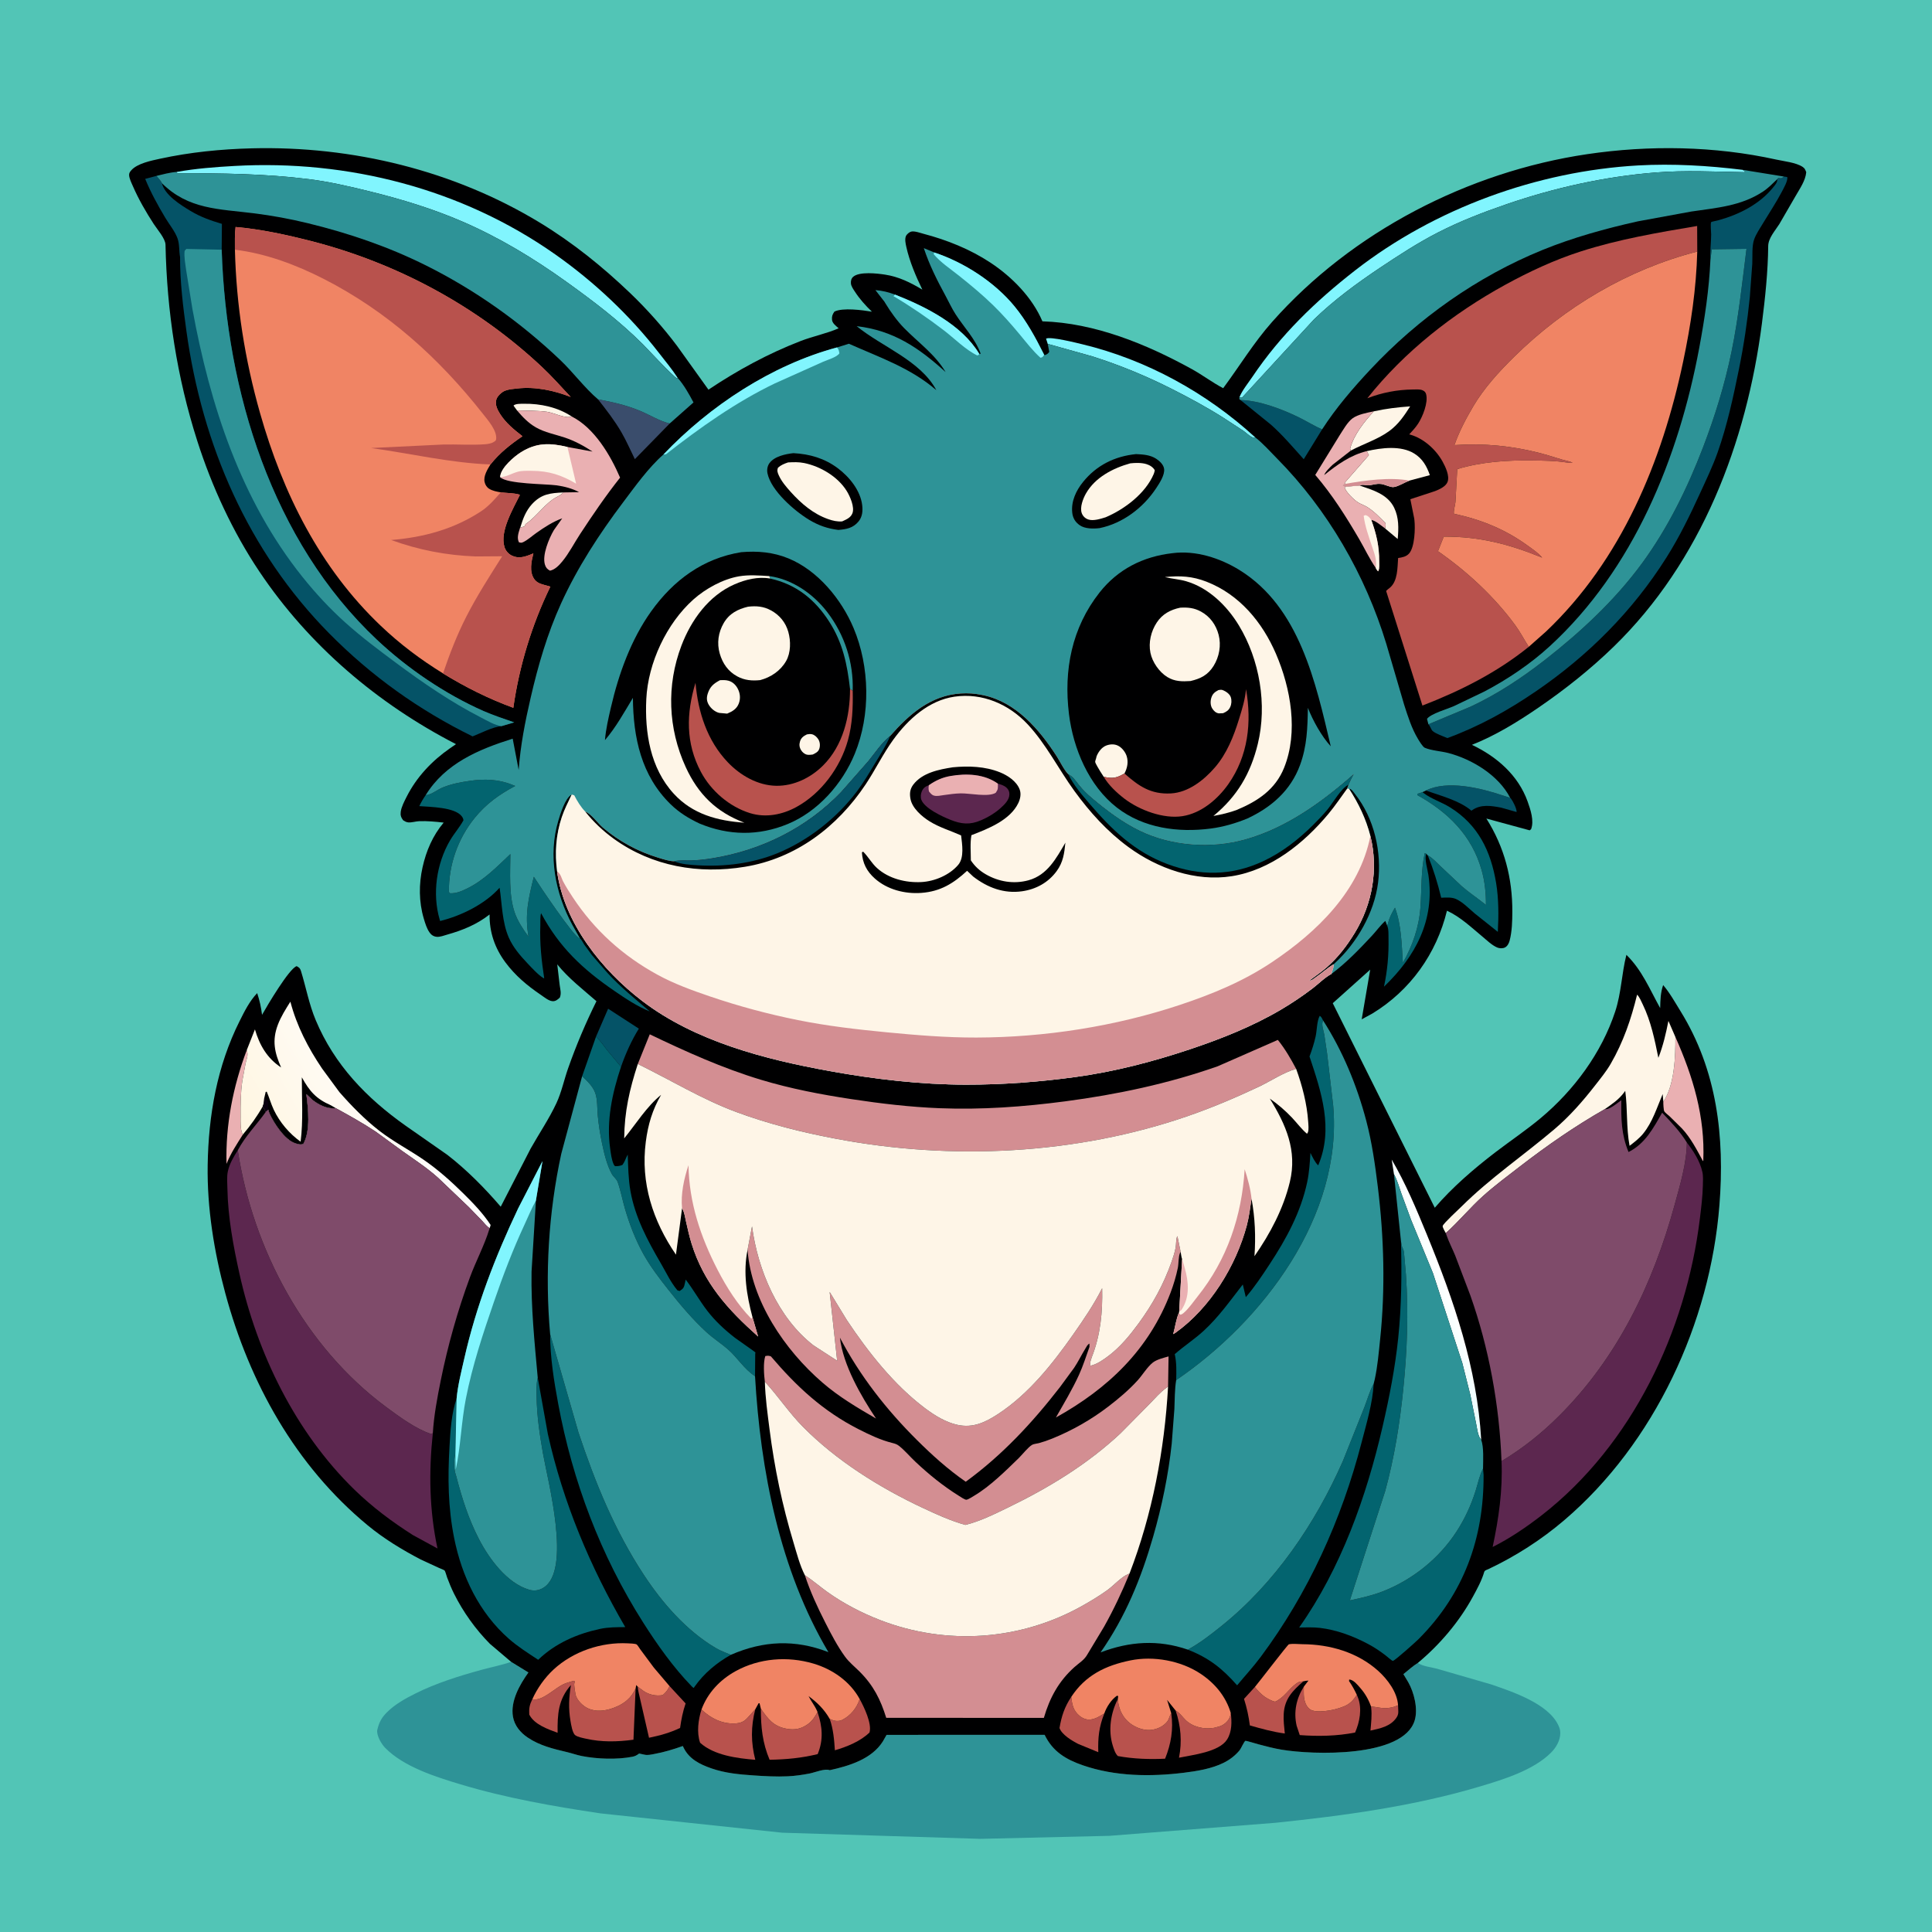 <svg version="1.1" xmlns="http://www.w3.org/2000/svg" style="display: block;" viewBox="0 0 2048 2048" width="1024" height="1024">
<defs>
	<linearGradient id="Gradient1" gradientUnits="userSpaceOnUse" x1="1516.91" y1="1379.01" x2="1535.28" y2="1372.02">
		<stop class="stop0" offset="0" stop-opacity="1" stop-color="rgb(234,254,255)"/>
		<stop class="stop1" offset="1" stop-opacity="1" stop-color="rgb(255,255,255)"/>
	</linearGradient>
	<linearGradient id="Gradient2" gradientUnits="userSpaceOnUse" x1="287.429" y1="1254.04" x2="442.792" y2="1164.91">
		<stop class="stop0" offset="0" stop-opacity="1" stop-color="rgb(255,246,224)"/>
		<stop class="stop1" offset="1" stop-opacity="1" stop-color="rgb(255,253,254)"/>
	</linearGradient>
</defs>
<path transform="translate(0,0)" fill="rgb(82,197,182)" d="M -0 -0 L 2048 0 L 2048 2048 L -0 2048 L -0 -0 z"/>
<path transform="translate(0,0)" fill="rgb(46,147,151)" d="M 541.814 1761.62 L 560.16 1772.89 C 550.978 1785.65 540.939 1803.27 543.747 1819.69 C 545.368 1829.17 551.582 1836.61 559.384 1841.86 C 572.246 1850.51 586.392 1853.84 601.247 1857.36 C 606.472 1858.6 611.485 1860.45 616.77 1861.48 C 633.257 1864.68 653.878 1865.43 670.384 1862.23 C 673.297 1861.66 675.16 1860.6 677.5 1858.82 L 683.272 1860.05 C 686.554 1860.83 690.338 1859.89 693.612 1859.29 C 703.994 1857.39 713.887 1854.36 723.829 1850.86 L 724.47 1852.24 C 730.247 1864.53 741.798 1870.26 754.086 1874.54 C 768.783 1879.66 783.572 1880.97 799 1882.03 C 811.036 1882.85 822.89 1883.51 834.966 1882.96 C 842.727 1882.61 850.796 1881.44 858.424 1879.94 C 863.65 1878.92 874.613 1874.38 879.5 1876.48 C 900.019 1871.99 924.007 1864.77 935.849 1846 L 939.814 1839.03 L 1107.35 1838.99 C 1115.85 1856.65 1129.8 1865.07 1147.99 1871.34 C 1182.14 1883.11 1219.54 1883.55 1255.03 1879.17 C 1268.99 1877.45 1284.58 1874.91 1297.27 1868.56 C 1303.76 1865.32 1309.43 1860.93 1314.08 1855.34 C 1315.5 1853.64 1318.74 1846.05 1320.23 1845.31 C 1320.7 1845.08 1332.58 1848.67 1334 1849.04 C 1342.16 1851.23 1350.32 1853.34 1358.66 1854.75 C 1391.35 1860.26 1487.55 1863.55 1499.63 1823.71 C 1503.36 1811.41 1498.93 1793.99 1492.81 1783.21 L 1487.66 1774.66 C 1492.61 1770.71 1497.64 1766.05 1503.01 1762.74 C 1507.68 1766.35 1517.58 1767.33 1523.45 1768.96 L 1580.52 1785.49 C 1602.95 1793.17 1640.98 1805.8 1651.79 1828.64 L 1652.31 1829.79 C 1653.48 1832.32 1653.95 1834.34 1653.96 1837.17 C 1654 1844.92 1649.51 1852.51 1644.17 1857.86 C 1625.56 1876.5 1594.02 1886.19 1569.16 1893.63 C 1498.84 1914.66 1424.85 1924.69 1352 1932.24 L 1175.95 1946.06 L 1039.24 1949.26 L 829 1942.73 L 636.678 1922.28 C 586.679 1914.81 536.711 1906.07 488.225 1891.5 C 461.994 1883.61 427.921 1872.92 408.251 1852.75 C 404.304 1848.71 399.095 1839.84 399.856 1834.01 L 400.289 1832.39 C 402.066 1825.3 404.935 1820.33 410.078 1815.19 C 418.656 1806.62 429.546 1800.6 440.305 1795.21 C 462.23 1784.24 486.587 1776.62 510.204 1770.14 C 520.694 1767.26 531.563 1765.21 541.814 1761.62 z"/>
<path transform="translate(0,0)" fill="rgb(0,0,1)" d="M 541.814 1761.62 L 519.296 1742.5 C 504.051 1727.05 490.902 1708.71 481.238 1689.26 C 478.465 1683.68 476.101 1677.91 473.92 1672.07 C 473.386 1670.65 472.127 1665.73 471.271 1664.8 C 470.611 1664.08 466.573 1662.63 465.482 1662.12 L 445.954 1653.12 C 426.18 1642.78 406.896 1631.07 389.677 1616.83 C 313.227 1553.63 264.527 1465.92 238.855 1371 C 226.996 1327.15 219.419 1280.63 220.143 1235.1 C 220.987 1182.09 230.102 1130.16 253.966 1082.45 C 259.15 1072.08 264.539 1061.18 272.625 1052.75 C 275.195 1060.41 276.766 1067.72 277.776 1075.76 C 283.154 1066.23 306.558 1026.58 314.5 1024.15 C 317.354 1025.78 318.123 1026.33 319.099 1029.5 C 324.464 1046.91 327.52 1064.3 334.641 1081.32 C 354.525 1128.84 388.576 1164.03 430.025 1193.33 L 474.205 1224.19 C 494.798 1240.13 513.863 1259.44 530.798 1279.16 L 562.494 1217.57 C 571.388 1201.76 582.197 1185.78 589.832 1169.41 C 595.204 1157.9 597.996 1144.46 602.249 1132.38 C 610.886 1107.85 620.74 1084.64 632.264 1061.31 C 618.022 1048.9 602.599 1037.06 590.712 1022.27 L 593.279 1044.16 C 593.895 1048.98 595.285 1052.97 593.419 1057.5 C 591.106 1059.66 588.887 1061.58 585.5 1061.27 C 581.442 1060.9 576.798 1056.95 573.46 1054.69 C 558.956 1044.87 546.212 1034.23 535.704 1020.07 C 524.541 1005.02 518.723 988.155 518.987 969.403 C 505.363 980.025 490.694 986.012 474.125 990.71 C 470.716 991.676 466.342 993.432 462.802 993.05 C 459.548 992.7 457.134 991.058 455.26 988.357 C 452.283 984.064 450.656 978.555 449.185 973.574 C 443.982 955.962 443.939 937.247 447.916 919.369 C 451.799 901.916 458.763 885.718 470.315 871.993 C 461.736 871 452.834 870.163 444.199 870.5 C 440.565 870.642 436.284 872.114 432.77 871.766 C 430.517 871.543 429.217 870.657 427.327 869.5 C 425.117 866.446 424.287 864.29 424.808 860.469 C 425.52 855.237 428.627 849.413 430.994 844.709 C 441.575 823.68 457.818 806.566 477.04 793.176 L 483.378 788.838 C 400.093 745.917 327.436 684.128 275.032 606 C 246.674 563.72 224.602 515.78 209.109 467.367 C 187.511 399.878 176.898 330.124 175.441 259.331 C 175.309 252.928 166.566 242.973 162.983 237.461 C 154.812 224.889 146.822 211.107 140.871 197.338 C 139.371 193.867 137.015 189.3 136.853 185.5 C 136.767 183.464 137.877 181.967 139.154 180.513 C 145.557 173.227 160.41 170.265 169.58 168.27 C 201.535 161.319 234.36 158.059 267.026 157.238 C 373.53 154.558 481.075 180.606 572.362 236.071 C 607.11 257.183 638.743 282.664 668.069 310.754 C 685.822 327.758 702.941 346.991 717.712 366.655 L 750.993 413.066 C 781.77 392.472 814.177 374.848 848.746 361.486 C 861.898 356.402 876.208 353.632 888.991 348.014 C 886.331 345.617 882.299 342.742 881.976 339 C 881.647 335.193 882.433 333.387 884.5 330.325 C 893.342 325.881 914.43 328.754 924.291 330.408 C 917.418 323.815 911.304 317.031 906.115 309.013 C 904.551 306.597 902.26 303.417 902.012 300.5 C 901.783 297.797 902.356 295.162 904.5 293.333 C 911.15 287.66 929.925 289.841 938.097 291.093 C 952.804 293.345 965.072 299.466 977.741 307.03 C 970.837 292.869 964.136 277.108 960.719 261.656 C 959.992 258.369 958.942 253.601 960.291 250.348 C 961.088 248.428 963.829 246.062 965.817 245.534 C 969.339 244.598 975.504 246.923 979 247.842 C 1003.87 254.379 1028.4 264.214 1049.92 278.417 C 1072.61 293.394 1094.25 315.281 1105 340.631 C 1160.46 342.266 1215.33 364.767 1263.41 391.271 C 1274.76 397.527 1285.17 405.502 1296.62 411.505 C 1313.97 388.098 1328.98 363.297 1348.36 341.389 C 1433.08 245.655 1556.32 182.15 1682.3 163.451 C 1748.33 153.65 1817.65 154.74 1882.97 169.171 C 1891.14 170.975 1903.8 172.246 1910.84 176.892 C 1913.28 178.502 1913.61 179.912 1914.69 182.5 C 1913.91 191.494 1907.95 199.831 1903.55 207.533 L 1886.15 237.551 C 1881.81 244.428 1874.45 252.404 1874.37 260.771 C 1874.09 288.005 1871.18 315.76 1867.72 342.75 C 1851.5 469.11 1803.33 595.422 1710.51 685.561 C 1685.73 709.632 1658.93 730.875 1630.44 750.377 C 1608.76 765.223 1584.85 779.927 1560.31 789.556 C 1586.57 802.029 1609.35 821.676 1619.38 849.747 C 1622.46 858.349 1626.4 870.183 1623.01 879 L 1621.5 880.187 L 1575.62 867.689 C 1594.79 898.104 1603.32 930.964 1603.13 966.744 C 1603.08 976.644 1602.81 987.342 1600.3 996.978 C 1599.56 999.814 1598.08 1002.89 1595.39 1004.32 C 1593.05 1005.56 1589.51 1005.42 1587.11 1004.4 C 1581.44 1002 1575.98 996.613 1571.28 992.705 C 1559.43 982.858 1547.95 971.867 1533.84 965.384 C 1522.73 1010.96 1495.01 1049.92 1454.63 1074.46 L 1443.45 1080.53 L 1452.47 1027.86 L 1412.78 1063.44 L 1520.92 1280.26 C 1539.56 1258.53 1562.6 1238.72 1585.3 1221.36 C 1601.23 1209.19 1617.95 1197.98 1633.34 1185.11 C 1668.59 1155.6 1697.75 1116.08 1712.17 1072.31 C 1718.7 1052.49 1718.98 1032.13 1724.05 1012.15 C 1740.75 1028.58 1748.68 1048.54 1759.86 1068.63 C 1760.07 1060.17 1760.19 1052.3 1763.01 1044.22 C 1770.07 1052.48 1775.55 1062.42 1781.28 1071.67 C 1820.24 1134.51 1828.34 1205.24 1822.66 1277.57 C 1812.89 1402.05 1753.88 1529.83 1658.15 1611.49 C 1633.73 1632.32 1606.79 1649.58 1577.8 1663.31 C 1576.07 1664.13 1573.88 1664.47 1573.33 1666.34 C 1570.65 1675.52 1565.79 1684.41 1561.21 1692.77 C 1546.66 1719.37 1526.27 1743.33 1503.01 1762.74 C 1497.64 1766.05 1492.61 1770.71 1487.66 1774.66 L 1492.81 1783.21 C 1498.93 1793.99 1503.36 1811.41 1499.63 1823.71 C 1487.55 1863.55 1391.35 1860.26 1358.66 1854.75 C 1350.32 1853.34 1342.16 1851.23 1334 1849.04 C 1332.58 1848.67 1320.7 1845.08 1320.23 1845.31 C 1318.74 1846.05 1315.5 1853.64 1314.08 1855.34 C 1309.43 1860.93 1303.76 1865.32 1297.27 1868.56 C 1284.58 1874.91 1268.99 1877.45 1255.03 1879.17 C 1219.54 1883.55 1182.14 1883.11 1147.99 1871.34 C 1129.8 1865.07 1115.85 1856.65 1107.35 1838.99 L 939.814 1839.03 L 935.849 1846 C 924.007 1864.77 900.019 1871.99 879.5 1876.48 C 874.613 1874.38 863.65 1878.92 858.424 1879.94 C 850.796 1881.44 842.727 1882.61 834.966 1882.96 C 822.89 1883.51 811.036 1882.85 799 1882.03 C 783.572 1880.97 768.783 1879.66 754.086 1874.54 C 741.798 1870.26 730.247 1864.53 724.47 1852.24 L 723.829 1850.86 C 713.887 1854.36 703.994 1857.39 693.612 1859.29 C 690.338 1859.89 686.554 1860.83 683.272 1860.05 L 677.5 1858.82 C 675.16 1860.6 673.297 1861.66 670.384 1862.23 C 653.878 1865.43 633.257 1864.68 616.77 1861.48 C 611.485 1860.45 606.472 1858.6 601.247 1857.36 C 586.392 1853.84 572.246 1850.51 559.384 1841.86 C 551.582 1836.61 545.368 1829.17 543.747 1819.69 C 540.939 1803.27 550.978 1785.65 560.16 1772.89 L 541.814 1761.62 z"/>
<path transform="translate(0,0)" fill="rgb(254,245,231)" d="M 548.032 435.035 L 544.331 429.94 C 546.442 427.766 552.362 428.04 555.427 427.994 C 572.776 427.735 591.373 431.705 605.978 441.459 C 599.871 444.261 586.815 437.419 579.727 436.5 C 569.379 435.158 558.469 435.39 548.032 435.035 z"/>
<path transform="translate(0,0)" fill="rgb(254,245,231)" d="M 551.642 558.793 C 554.239 549.976 557.557 541.382 563.847 534.5 C 573.809 523.599 583.273 522.652 597.279 522.001 C 595.173 524.095 593.504 525.146 590.847 526.485 C 577.833 533.042 569.533 547.307 557.166 555.5 L 555.972 557.995 L 552.274 559.129 L 551.642 558.793 z"/>
<path transform="translate(0,0)" fill="rgb(184,82,77)" d="M 1453.33 1808.86 C 1460.22 1809.57 1466.61 1811.65 1473.5 1810.25 L 1474.69 1810.03 C 1477.31 1809.53 1479.54 1808.71 1481.99 1807.67 L 1482.2 1812.5 C 1482.42 1815.96 1482.19 1818.13 1480.18 1821 C 1473.75 1830.17 1462.95 1832.23 1452.74 1834.48 C 1453.45 1826.44 1454.45 1818.33 1453.51 1810.28 L 1453.33 1808.86 z"/>
<path transform="translate(0,0)" fill="rgb(234,176,178)" d="M 261.575 1113.16 C 263.444 1118.56 261.535 1121.92 260.341 1127.14 L 256.927 1145.5 C 255.027 1158.19 254.944 1171.06 255.042 1183.85 C 255.088 1189.81 254.513 1197.36 257.422 1202.71 C 250.934 1213.05 244.681 1222.3 240.123 1233.75 C 238.968 1192.54 247.081 1151.6 261.575 1113.16 z"/>
<path transform="translate(0,0)" fill="rgb(254,245,231)" d="M 1441.39 514.701 C 1455.3 519.468 1470.89 523.909 1477.84 538.171 C 1482.99 548.742 1482.65 559.997 1481.63 571.382 L 1468.27 560.174 C 1468.78 558.041 1469 556.666 1468.61 554.5 C 1462.78 548.644 1456.49 541.993 1449.47 537.591 C 1446.42 535.679 1442.89 534.591 1439.8 532.725 C 1435.5 530.129 1426.44 521.418 1425.31 516.5 L 1427.82 515.822 L 1441.39 514.701 z"/>
<path transform="translate(0,0)" fill="rgb(184,82,77)" d="M 911.282 1801.04 C 915.886 1809.42 924.43 1827.03 921.724 1836.5 C 912.104 1845.9 897.75 1851.64 885.014 1855.38 C 884.264 1843.99 883.338 1832.97 879.537 1822.11 L 882.551 1823.36 C 885.96 1824.58 889.72 1824.71 893 1823.03 C 901.789 1818.56 908.361 1810.36 911.282 1801.04 z"/>
<path transform="translate(0,0)" fill="rgb(254,245,231)" d="M 1456.19 436.041 C 1469.22 433.165 1481.57 431.711 1494.85 430.756 C 1488.55 440.643 1482.48 449.665 1472.94 456.724 C 1460.87 465.659 1445.24 470.568 1431.94 477.626 L 1431.18 475.479 C 1435.44 460.294 1445.87 447.565 1456.19 436.041 z"/>
<path transform="translate(0,0)" fill="rgb(184,82,77)" d="M 1170.61 1816.36 C 1164.95 1830.75 1163.76 1841.86 1164.23 1857.4 L 1142.97 1848.66 C 1136.61 1845.46 1125.43 1838.77 1123.13 1831.74 C 1125.26 1819.17 1128.46 1809.48 1135.57 1798.79 C 1136.48 1807.01 1137.63 1813.18 1144.25 1818.78 C 1147.48 1821.51 1151.71 1823.27 1155.98 1822.77 C 1161.47 1822.12 1165.97 1819.14 1170.61 1816.36 z"/>
<path transform="translate(0,0)" fill="rgb(5,83,103)" d="M 1511.51 837.999 C 1534.22 826.653 1569.47 835.353 1592.45 843.02 L 1600.85 845.725 L 1601.53 846.296 C 1603.76 849.263 1607.94 857.334 1607.65 860.772 L 1591.32 856.139 C 1580.88 854.137 1569.84 852.326 1560.61 858.774 L 1559.76 859.378 C 1547.3 848.659 1526.93 843.443 1511.51 837.999 z"/>
<path transform="translate(0,0)" fill="rgb(5,83,103)" d="M 631.767 1099 L 644.629 1069.28 L 677.206 1090.4 C 669.385 1103.01 663.192 1116.84 658.31 1130.83 L 643.702 1113.29 C 639.86 1108.46 636.406 1103.09 631.767 1099 z"/>
<path transform="translate(0,0)" fill="rgb(184,82,77)" d="M 1246.21 1813.25 L 1247.69 1814.2 C 1251.22 1816.57 1253.73 1820.31 1256.74 1823.26 C 1264.36 1830.73 1276.54 1833.45 1286.9 1831.59 L 1291.5 1830.39 L 1292.7 1830.04 C 1297.02 1828.69 1301.1 1825.36 1303.15 1821.33 C 1304.12 1819.41 1304.35 1817.82 1304.65 1815.73 C 1305.87 1825.11 1305.99 1835.68 1300.76 1843.93 C 1292.29 1857.27 1264.09 1860.27 1249.78 1863.24 C 1253.17 1846.2 1251.76 1829.54 1246.21 1813.25 z"/>
<path transform="translate(0,0)" fill="rgb(184,82,77)" d="M 1330.22 1788.29 C 1333.02 1792.03 1337.15 1796.28 1341.03 1798.91 C 1342.89 1800.17 1349.42 1803.89 1351.69 1803.81 C 1352.48 1803.78 1354.53 1802.32 1355.31 1801.85 C 1363.1 1797.1 1368.72 1787.21 1376.5 1783.19 C 1377.62 1782.61 1380.3 1782.51 1381.64 1782.26 C 1370.17 1792.39 1361.71 1800.74 1360.79 1816.85 C 1360.38 1823.84 1361.28 1830.65 1361.95 1837.59 C 1349.3 1835.91 1337.17 1832.51 1324.92 1829.04 C 1323.61 1819.19 1321.73 1810.35 1318.7 1800.89 L 1330.22 1788.29 z"/>
<path transform="translate(0,0)" fill="rgb(3,100,111)" d="M 1470.44 981.174 C 1471.35 979.199 1471.13 979.966 1471.54 978.204 C 1472.93 972.253 1475.66 967.393 1478.73 962.168 C 1485.62 980.696 1485.79 1001.24 1487.1 1020.78 C 1497.36 1002.28 1504.21 983.041 1505.73 961.733 C 1507.11 942.293 1506.17 923.566 1510.27 904.295 L 1511.95 905.062 C 1509.62 909.78 1513.38 922.097 1514.2 927.75 C 1521.13 975.378 1500.56 1013.78 1467.09 1045.9 C 1470.72 1028.82 1472.23 1012.22 1471.88 994.785 C 1471.8 990.722 1472.16 984.837 1470.44 981.174 z"/>
<path transform="translate(0,0)" fill="rgb(184,82,77)" d="M 709.732 1787.31 L 726.773 1805.71 C 723.82 1814.39 722.198 1822.63 720.922 1831.68 C 709.998 1836.89 699.781 1839.65 687.985 1842.1 L 678.749 1801.84 C 677.876 1797.34 676.252 1792.5 676.049 1787.96 L 681.938 1792.33 C 687.899 1796.55 695.34 1798.12 702.5 1796.87 C 705.98 1793.87 707.883 1791.53 709.732 1787.31 z"/>
<path transform="translate(0,0)" fill="rgb(5,83,103)" d="M 1314.99 424.074 C 1335 424.474 1359.55 433.879 1377.2 442.578 C 1385.37 446.608 1393.13 451.535 1401.48 455.185 L 1382.02 486.812 C 1370.78 474.313 1359.83 461.354 1347.25 450.157 L 1314.99 424.074 z"/>
<path transform="translate(0,0)" fill="rgb(58,77,108)" d="M 633.922 423.319 C 649.454 426.156 664.398 429.609 679.021 435.74 C 688.939 439.898 699.465 446.529 709.936 448.922 L 672.977 486.727 C 668.217 477.182 664.113 467.478 658.728 458.223 C 651.474 445.755 642.827 434.609 633.922 423.319 z"/>
<path transform="translate(0,0)" fill="rgb(129,245,254)" d="M 1110.65 364.528 L 1108.86 359 C 1113.14 356.392 1141.98 363.648 1147.32 364.935 C 1215.5 381.369 1279.01 416.379 1330.67 463.687 C 1329.63 463.637 1328.52 463.919 1327.55 463.538 C 1324.54 462.356 1320.79 458.587 1317.98 456.633 L 1296.55 442.641 C 1279.08 431.591 1260.97 421.812 1242.54 412.471 C 1215.25 398.642 1187.48 387.2 1158.33 377.885 L 1110.65 364.528 z"/>
<path transform="translate(0,0)" fill="rgb(184,82,77)" d="M 1438.3 1796.6 L 1439.51 1799.55 C 1444.01 1811.45 1441.4 1825.21 1436.46 1836.55 C 1417.23 1840.37 1397.32 1840.71 1377.79 1839.26 L 1374.5 1829.38 C 1371.12 1814.78 1374.15 1800.44 1382.1 1787.94 C 1382.08 1793.68 1381.56 1799.62 1383.71 1805.03 L 1384.08 1806.02 C 1385.23 1808.92 1387.81 1812.02 1390.85 1813.07 C 1400 1816.2 1420.05 1811.85 1428.07 1807.15 C 1432.63 1804.47 1435.49 1800.97 1438.3 1796.6 z"/>
<path transform="translate(0,0)" fill="rgb(184,82,77)" d="M 743.609 1812.15 C 753.241 1821.41 765.486 1827.57 779.149 1826.92 C 785.295 1826.63 789.073 1824.91 793.051 1820.23 L 800.607 1811.95 C 795.884 1830.33 795.962 1847.15 800.64 1865.47 C 781.446 1863.9 756.823 1860.75 742.131 1847.37 C 738.339 1836.39 740.214 1822.98 743.609 1812.15 z"/>
<path transform="translate(0,0)" fill="rgb(184,82,77)" d="M 806.548 1811.33 C 814.261 1822.36 820.084 1830.24 834.406 1832.66 C 842.788 1834.07 849.489 1832.61 856.453 1827.61 C 861.172 1824.23 863.85 1819.79 866.619 1814.84 C 871.781 1830.2 873.047 1844.27 866.768 1859.44 C 849.578 1863.61 833.438 1865.12 815.803 1865.41 C 808.259 1847.62 806.489 1830.55 806.548 1811.33 z"/>
<path transform="translate(0,0)" fill="rgb(184,82,77)" d="M 1184.94 1801.15 C 1185.54 1809.99 1188.93 1818.57 1195.5 1824.73 C 1201.63 1830.48 1211.1 1834.52 1219.61 1833.83 C 1226.25 1833.28 1233.21 1830.19 1237.37 1824.86 C 1239.39 1822.27 1239.77 1818.5 1241.6 1816.25 C 1243.96 1833.27 1241.42 1848.43 1235.05 1864.29 C 1218.76 1865.15 1201.02 1864.45 1184.99 1861.5 C 1182.19 1858.89 1180.68 1853.96 1179.55 1850.32 C 1174.6 1834.33 1177.28 1815.96 1184.94 1801.15 z"/>
<path transform="translate(0,0)" fill="url(#Gradient1)" d="M 1477.66 1244.68 L 1475.26 1229.21 C 1489.85 1253.98 1501.56 1281.97 1512.49 1308.58 C 1541.27 1378.65 1565.78 1450.03 1570.14 1526.27 C 1566.54 1522.2 1565.92 1514.81 1564.83 1509.54 L 1558.56 1478.48 L 1550.1 1444.84 L 1518.96 1349.5 L 1495.87 1293.28 L 1485.5 1265.15 C 1483.12 1258.17 1481.15 1251.21 1477.66 1244.68 z"/>
<path transform="translate(0,0)" fill="rgb(234,176,178)" d="M 1775.97 1099.21 C 1794.72 1141.34 1807.56 1183.88 1805.55 1230.4 L 1805.2 1230.81 C 1798.66 1218.77 1792.48 1206.58 1783.11 1196.42 L 1769.81 1183.31 C 1768.3 1181.89 1765.16 1179.64 1764.18 1178.03 C 1763.5 1176.92 1763.07 1169.52 1763.19 1167.93 C 1775.1 1150.21 1776.13 1119.83 1775.97 1099.21 z"/>
<path transform="translate(0,0)" fill="rgb(254,245,231)" d="M 1448.82 478.218 C 1464.24 474.678 1484.94 471.969 1499.1 480.735 C 1507.96 486.222 1512.36 494.078 1515.71 503.654 L 1494.04 509.47 C 1489.37 511.191 1481.26 516.198 1476.88 516.355 C 1473.51 516.475 1467.97 513.565 1464.23 513.066 C 1458.81 512.342 1455.47 514.169 1450.5 514.455 C 1447.34 514.636 1444.37 513.14 1441.39 514.701 L 1427.82 515.822 C 1425.82 515.662 1425.31 515.7 1423.6 514.529 L 1425.91 512.911 L 1425.59 511.572 L 1451.03 482.5 L 1448.82 478.218 z"/>
<path transform="translate(0,0)" fill="rgb(211,142,146)" d="M 1425.91 512.911 C 1446.75 509.312 1473.08 505.525 1494.04 509.47 C 1489.37 511.191 1481.26 516.198 1476.88 516.355 C 1473.51 516.475 1467.97 513.565 1464.23 513.066 C 1458.81 512.342 1455.47 514.169 1450.5 514.455 C 1447.34 514.636 1444.37 513.14 1441.39 514.701 L 1427.82 515.822 C 1425.82 515.662 1425.31 515.7 1423.6 514.529 L 1425.91 512.911 z"/>
<path transform="translate(0,0)" fill="rgb(3,100,111)" d="M 1513.51 906.763 C 1518.51 909.355 1522.69 914.126 1526.76 917.999 L 1549.71 939.582 C 1557.82 946.584 1566.84 952.512 1575.17 959.28 C 1575.2 946.409 1574.02 934.484 1570.49 922.062 C 1560.13 885.632 1535.06 860.918 1502.5 842.896 L 1502.41 841.5 L 1507.92 839.734 L 1509.47 840.939 C 1517.4 846.903 1528.14 850.314 1536.74 855.602 C 1566.8 874.107 1580.31 902.012 1585.96 936.062 C 1588.72 952.715 1588.69 970.974 1587.75 987.803 L 1563.22 968.253 C 1557.29 963.232 1550.22 955.855 1543.05 952.825 C 1538.61 950.948 1532.49 951.422 1527.74 951.655 C 1523.98 936.062 1519.5 921.627 1513.51 906.763 z"/>
<path transform="translate(0,0)" fill="rgb(234,176,178)" d="M 1458.44 602.088 C 1451.78 592.606 1446.67 581.538 1440.8 571.483 C 1426.87 547.604 1412.25 524.464 1394.23 503.446 L 1420.05 461.461 C 1423.65 455.965 1428.34 447.459 1433.67 443.508 C 1439.39 439.259 1449.33 437.472 1456.19 436.041 C 1445.87 447.565 1435.44 460.294 1431.18 475.479 L 1431.94 477.626 L 1412.76 492.583 C 1410.34 494.847 1404.51 500.46 1403.77 503.566 C 1417.45 492.601 1431.46 482.441 1448.82 478.218 L 1451.03 482.5 L 1425.59 511.572 L 1425.91 512.911 L 1423.6 514.529 C 1425.31 515.7 1425.82 515.662 1427.82 515.822 L 1425.31 516.5 C 1426.44 521.418 1435.5 530.129 1439.8 532.725 C 1442.89 534.591 1446.42 535.679 1449.47 537.591 C 1456.49 541.993 1462.78 548.644 1468.61 554.5 C 1469 556.666 1468.78 558.041 1468.27 560.174 C 1464.12 557.225 1458.61 552.128 1453.62 551.154 C 1459.07 566.278 1462.07 578.981 1461.96 595.193 C 1461.94 598.009 1462.41 602.27 1461.25 604.855 L 1460.77 605.627 C 1459.97 604.544 1458.84 603.374 1458.44 602.088 z"/>
<path transform="translate(0,0)" fill="rgb(254,245,231)" d="M 1458.44 602.088 C 1459.66 593.337 1456.93 586.807 1454.25 578.795 C 1450.88 568.698 1446.78 557.323 1445.57 546.796 L 1447.5 545.977 C 1450.67 547.059 1451.73 548.58 1453.62 551.154 C 1459.07 566.278 1462.07 578.981 1461.96 595.193 C 1461.94 598.009 1462.41 602.27 1461.25 604.855 L 1460.77 605.627 C 1459.97 604.544 1458.84 603.374 1458.44 602.088 z"/>
<path transform="translate(0,0)" fill="rgb(184,82,77)" d="M 564.31 1801.15 C 573.669 1804.03 587.212 1790.53 595.661 1786.16 L 596.681 1785.65 C 600.29 1783.76 603.275 1783.27 607.024 1782.04 L 608 1781.69 L 609.49 1782.5 C 608.422 1784.4 608.668 1785.92 608.879 1788.01 L 609.042 1789.5 L 610.111 1796.5 C 611.782 1802.39 617.41 1808.07 622.835 1810.72 C 631.812 1815.1 641.86 1813.68 650.915 1810.22 C 661.414 1806.22 669.092 1800.21 673.777 1789.84 L 671.5 1844.16 C 654.386 1846.45 637.774 1846.89 620.802 1843.02 C 617.484 1842.26 612.455 1841.37 609.77 1839.37 C 606.774 1837.14 605.369 1827.98 604.774 1824.5 C 602.473 1811.03 603.034 1799.61 605.205 1786.2 C 591.693 1801.6 590.845 1817.18 591.087 1836.81 C 580.644 1833.03 566.261 1827.95 561.038 1817.5 C 560.667 1810.66 561.348 1807.29 564.31 1801.15 z"/>
<path transform="translate(0,0)" fill="rgb(3,100,111)" d="M 631.767 1099 C 636.406 1103.09 639.86 1108.46 643.702 1113.29 L 658.31 1130.83 C 648.989 1158.83 642.658 1187.77 646.768 1217.36 C 647.487 1222.54 648.302 1229.62 650.583 1234.37 C 651.04 1235.32 651.342 1235.54 652 1236.21 C 655.168 1236.2 656.972 1236.07 659.873 1234.81 C 662.331 1231.47 663.413 1227.52 665.415 1223.89 C 665.886 1236.81 666.051 1250 668.331 1262.76 C 673.283 1290.49 686.466 1315.11 700.5 1339.16 C 706.02 1348.62 711.076 1359.49 718.135 1367.84 L 720.5 1368.49 C 724.753 1365.8 725.056 1364.63 726.142 1359.77 L 726.861 1356.41 C 735.065 1367.09 741.563 1378.85 749.761 1389.51 C 758.145 1400.41 768.28 1409.75 779.118 1418.16 C 781.126 1419.72 800.545 1433.18 800.699 1433.53 C 800.903 1433.99 800.603 1434.54 800.559 1435.05 L 800.362 1458.82 C 788.547 1451.2 781.556 1438.77 771.073 1429.84 C 763.877 1423.7 755.89 1418.59 748.914 1412.18 C 734.091 1398.55 720.949 1382.96 708.5 1367.18 C 699.014 1355.16 689.625 1342.94 682.129 1329.53 C 673.734 1314.52 667.195 1297.53 662.413 1281.02 C 659.759 1271.85 657.926 1261.95 654.756 1253.02 C 653.574 1249.69 650.368 1247.66 648.638 1244.6 C 643.256 1235.07 640.246 1221.94 638.021 1211.23 C 636.084 1201.89 634.604 1192.31 633.692 1182.83 C 632.987 1175.5 633.484 1165.34 630.945 1158.5 C 628.284 1151.33 622.497 1145.97 617.079 1140.87 L 631.767 1099 z"/>
<path transform="translate(0,0)" fill="rgb(240,132,100)" d="M 564.31 1801.15 C 569.579 1789.63 577.4 1778.48 586.7 1769.85 C 607.479 1750.56 637.311 1740.53 665.5 1742 C 667.432 1742.1 673.212 1742.22 674.822 1743.14 C 675.78 1743.69 677.805 1747.15 678.654 1748.29 L 693.081 1767.72 L 709.732 1787.31 C 707.883 1791.53 705.98 1793.87 702.5 1796.87 C 695.34 1798.12 687.899 1796.55 681.938 1792.33 L 676.049 1787.96 L 674.427 1786.21 L 673.777 1789.84 C 669.092 1800.21 661.414 1806.22 650.915 1810.22 C 641.86 1813.68 631.812 1815.1 622.835 1810.72 C 617.41 1808.07 611.782 1802.39 610.111 1796.5 L 609.042 1789.5 L 608.879 1788.01 C 608.668 1785.92 608.422 1784.4 609.49 1782.5 L 608 1781.69 L 607.024 1782.04 C 603.275 1783.27 600.29 1783.76 596.681 1785.65 L 595.661 1786.16 C 587.212 1790.53 573.669 1804.03 564.31 1801.15 z"/>
<path transform="translate(0,0)" fill="rgb(129,245,254)" d="M 1313.9 420.952 C 1316.78 413.761 1323.14 406.036 1327.51 399.537 C 1357.48 355 1394.31 319.481 1436.47 286.64 C 1520.95 220.848 1629.75 181.373 1736.5 175.364 C 1773.15 173.302 1810.82 175.557 1847.22 180.033 L 1849.66 181.495 L 1849.5 182.532 C 1818 182.011 1786.53 180.328 1755.03 182.844 C 1701.02 187.159 1647.86 198.966 1596.65 216.591 C 1571.93 225.099 1547.66 234.476 1524.37 246.407 C 1503.17 257.269 1482.89 270.454 1463.09 283.685 C 1438.56 300.07 1414.11 318.015 1392.9 338.562 L 1316.47 421.626 L 1313.9 420.952 z"/>
<path transform="translate(0,0)" fill="rgb(240,132,100)" d="M 1330.22 1788.29 C 1334.34 1783.42 1365.06 1743.3 1366.24 1743.03 C 1370.18 1742.13 1376.52 1742.89 1380.7 1742.92 C 1409.77 1743.08 1438.96 1751.47 1460.9 1771.16 C 1470.83 1780.08 1481.24 1793.92 1481.99 1807.67 C 1479.54 1808.71 1477.31 1809.53 1474.69 1810.03 L 1473.5 1810.25 C 1466.61 1811.65 1460.22 1809.57 1453.33 1808.86 C 1450.6 1801.35 1447.02 1795.06 1441.75 1789.08 C 1438.88 1785.81 1434.82 1780.64 1430.22 1780.33 L 1430.03 1782 C 1433.31 1786.74 1435.86 1791.38 1438.3 1796.6 C 1435.49 1800.97 1432.63 1804.47 1428.07 1807.15 C 1420.05 1811.85 1400 1816.2 1390.85 1813.07 C 1387.81 1812.02 1385.23 1808.92 1384.08 1806.02 L 1383.71 1805.03 C 1381.56 1799.62 1382.08 1793.68 1382.1 1787.94 L 1387 1781.5 C 1385.07 1781.5 1383.52 1781.85 1381.64 1782.26 C 1380.3 1782.51 1377.62 1782.61 1376.5 1783.19 C 1368.72 1787.21 1363.1 1797.1 1355.31 1801.85 C 1354.53 1802.32 1352.48 1803.78 1351.69 1803.81 C 1349.42 1803.89 1342.89 1800.17 1341.03 1798.91 C 1337.15 1796.28 1333.02 1792.03 1330.22 1788.29 z"/>
<path transform="translate(0,0)" fill="rgb(3,100,111)" d="M 1246.79 1462.98 C 1247.03 1454.05 1247.31 1445.27 1245.5 1436.47 L 1245.28 1435.47 C 1255.02 1426.87 1266.02 1419.82 1275.71 1410.94 C 1291.86 1396.14 1304.02 1378.75 1317.42 1361.61 L 1320.6 1375.03 C 1330.1 1364.07 1338.01 1352.05 1345.96 1339.96 C 1363.61 1313.12 1379.01 1284.73 1385.7 1253 C 1387.85 1242.79 1388.47 1232.51 1389.13 1222.12 C 1391.13 1226.23 1393.98 1232.29 1397.36 1235.32 C 1413.84 1196.45 1400.64 1157.48 1388.13 1119.92 C 1390.75 1112.95 1392.96 1106.05 1394.6 1098.79 C 1396.05 1092.38 1395.9 1082.11 1399 1076.79 C 1400.86 1077.96 1401.48 1079.78 1402.49 1081.68 L 1401.98 1083.3 C 1400.93 1087.19 1403.06 1092.59 1403.77 1096.5 L 1406.75 1116.5 L 1413.21 1171.73 C 1423.62 1288.65 1339.07 1400.12 1246.79 1462.98 z"/>
<path transform="translate(0,0)" fill="rgb(129,245,254)" d="M 187.157 182.266 C 207.687 178.619 227.927 177.079 248.716 175.913 C 368.786 169.182 489.55 200.009 588.39 269.536 C 629.609 298.531 667.61 334.222 698.448 374.03 C 705.139 382.667 712.505 391.46 718.417 400.633 L 717.752 401.057 C 713.854 399.672 686.602 370.061 681.45 364.923 C 656.508 340.049 628.885 319.152 600.325 298.659 C 565.887 273.947 529.508 251.936 490.566 235.047 C 458.816 221.278 425.745 211.225 392.185 202.941 C 370.775 197.656 349.025 192.595 327.121 189.864 C 281.044 184.118 234.337 183.587 188 183.636 L 187.157 182.266 z"/>
<path transform="translate(0,0)" fill="rgb(240,132,100)" d="M 743.609 1812.15 C 750.19 1794.41 763.237 1780.62 779.723 1771.52 C 804.82 1757.68 834.84 1755.38 862.188 1763.44 C 882.415 1769.4 901.059 1782.32 911.282 1801.04 C 908.361 1810.36 901.789 1818.56 893 1823.03 C 889.72 1824.71 885.96 1824.58 882.551 1823.36 L 879.537 1822.11 C 873.619 1811.87 866.535 1804.95 857.109 1797.93 C 859.771 1803.38 863.596 1807.86 866.075 1813.56 L 866.619 1814.84 C 863.85 1819.79 861.172 1824.23 856.453 1827.61 C 849.489 1832.61 842.788 1834.07 834.406 1832.66 C 820.084 1830.24 814.261 1822.36 806.548 1811.33 L 805.152 1805.5 L 804.165 1805.5 L 800.607 1811.95 L 793.051 1820.23 C 789.073 1824.91 785.295 1826.63 779.149 1826.92 C 765.486 1827.57 753.241 1821.41 743.609 1812.15 z"/>
<path transform="translate(0,0)" fill="rgb(254,245,231)" d="M 1532.6 1307.16 C 1531.9 1305.84 1528.88 1300.84 1529.33 1299.5 C 1530.29 1296.63 1546.46 1281.76 1549.3 1278.93 C 1579.79 1248.65 1614.8 1224.93 1647.41 1197.28 C 1663.61 1183.55 1677.61 1167.63 1690.62 1150.91 C 1696.46 1143.41 1702.69 1135.86 1707.45 1127.62 C 1720.87 1104.39 1729.08 1080.3 1735.39 1054.39 C 1737.93 1056.81 1739.88 1061.62 1741.42 1064.81 C 1750.11 1082.76 1754 1101.94 1757.94 1121.33 C 1762.97 1108.53 1765.92 1095.68 1768.6 1082.22 L 1775.97 1099.21 C 1776.13 1119.83 1775.1 1150.21 1763.19 1167.93 L 1762.5 1159.76 C 1756.49 1173.94 1751.72 1189.56 1741.81 1201.71 C 1737.71 1206.75 1732.54 1210.68 1727.41 1214.62 C 1723.75 1195.09 1725.45 1175.76 1722.82 1156.34 L 1721.83 1157.72 C 1716.15 1165.55 1708.94 1170.29 1701.12 1175.76 C 1669.74 1193.66 1640.16 1214.17 1611.58 1236.2 C 1598.34 1246.4 1584.85 1256.46 1572.37 1267.6 C 1558.43 1280.05 1546.46 1294.8 1532.6 1307.16 z"/>
<path transform="translate(0,0)" fill="rgb(240,132,100)" d="M 1135.57 1798.79 C 1150.63 1775.78 1171.99 1765.46 1198.31 1760.09 C 1222.74 1755.1 1251.68 1760.34 1272.5 1774.13 C 1287.76 1784.24 1299.39 1798.14 1304.65 1815.73 C 1304.35 1817.82 1304.12 1819.41 1303.15 1821.33 C 1301.1 1825.36 1297.02 1828.69 1292.7 1830.04 L 1291.5 1830.39 L 1286.9 1831.59 C 1276.54 1833.45 1264.36 1830.73 1256.74 1823.26 C 1253.73 1820.31 1251.22 1816.57 1247.69 1814.2 L 1246.21 1813.25 L 1237.15 1801.92 L 1241.6 1816.25 C 1239.77 1818.5 1239.39 1822.27 1237.37 1824.86 C 1233.21 1830.19 1226.25 1833.28 1219.61 1833.83 C 1211.1 1834.52 1201.63 1830.48 1195.5 1824.73 C 1188.93 1818.57 1185.54 1809.99 1184.94 1801.15 L 1185.34 1797.97 L 1184.08 1797.5 C 1178.08 1801.55 1172.94 1809.49 1170.61 1816.36 C 1165.97 1819.14 1161.47 1822.12 1155.98 1822.77 C 1151.71 1823.27 1147.48 1821.51 1144.25 1818.78 C 1137.63 1813.18 1136.48 1807.01 1135.57 1798.79 z"/>
<path transform="translate(0,0)" fill="rgb(3,100,111)" d="M 583.198 1414.43 L 613.218 1518.51 C 630.893 1571.58 651.428 1622.05 682.281 1669.07 C 701.994 1699.11 727.298 1728.29 758.5 1746.82 C 763.558 1749.82 769.288 1751.94 774.723 1754.18 C 759.792 1762.56 746.377 1773.66 736.457 1787.73 L 735.358 1789.3 C 733.962 1788.31 734.234 1788.61 733.238 1787.58 C 713.669 1767.38 696.683 1743.42 681.65 1719.73 C 636.656 1648.84 607.021 1570.45 591.705 1488 C 587.283 1464.2 583.128 1438.67 583.198 1414.43 z"/>
<path transform="translate(0,0)" fill="url(#Gradient2)" d="M 261.575 1113.16 L 270.24 1091.21 C 275.184 1107.93 283.102 1121.77 297.991 1131.57 C 291.047 1115.84 288.228 1103.04 294.489 1086.4 C 297.762 1077.7 302.887 1069.67 307.81 1061.82 C 314.546 1087.55 326.64 1110.81 341.445 1132.74 L 359.759 1157.65 C 372.426 1172.11 386.867 1186.86 402.044 1198.62 C 416.66 1209.94 433.244 1218.6 448.5 1228.99 C 463.99 1239.54 478.237 1252.32 491.552 1265.48 C 501.883 1275.69 512.111 1286.3 520.066 1298.5 C 519.761 1299.59 519.527 1300.88 519.039 1301.9 C 515.99 1300.14 513.679 1296.92 511.259 1294.35 L 496.924 1279.56 L 464.255 1248.4 C 452.41 1237.81 439.874 1229.62 426.958 1220.52 L 398.281 1199.6 C 384.812 1190.66 370.224 1182.52 356.047 1174.74 C 347.01 1175.82 337.766 1171.26 330.872 1165.63 L 324.723 1159.79 C 326.675 1175.19 329.356 1198.59 321.562 1212.56 C 318.921 1213.88 315.324 1212.74 312.665 1211.83 C 301.68 1208.09 290.242 1190.48 285.701 1180.36 C 285.116 1179.06 284.731 1177.77 284.444 1176.38 C 282.293 1177.81 283.238 1176.97 281.592 1178.88 C 280.833 1176.46 279.904 1174.95 278.482 1172.9 C 272.598 1183.32 265.197 1193.61 257.422 1202.71 C 254.513 1197.36 255.088 1189.81 255.042 1183.85 C 254.944 1171.06 255.027 1158.19 256.927 1145.5 L 260.341 1127.14 C 261.535 1121.92 263.444 1118.56 261.575 1113.16 z"/>
<path transform="translate(0,0)" fill="rgb(0,0,1)" d="M 280.113 1164.04 L 281.633 1157.5 L 282.754 1157.22 C 285.485 1163.59 287.277 1170.23 290.257 1176.5 C 296.598 1189.84 306.706 1201.67 318.664 1210.27 C 321.526 1188 319.874 1164.46 319.952 1142 C 328.123 1156.71 334.991 1164.79 350.692 1171.63 L 356.047 1174.74 C 347.01 1175.82 337.766 1171.26 330.872 1165.63 L 324.723 1159.79 C 326.675 1175.19 329.356 1198.59 321.562 1212.56 C 318.921 1213.88 315.324 1212.74 312.665 1211.83 C 301.68 1208.09 290.242 1190.48 285.701 1180.36 C 285.116 1179.06 284.731 1177.77 284.444 1176.38 C 282.293 1177.81 283.238 1176.97 281.592 1178.88 C 280.833 1176.46 279.904 1174.95 278.482 1172.9 C 279.73 1169.92 279.901 1167.25 280.113 1164.04 z"/>
<path transform="translate(0,0)" fill="rgb(8,0,14)" d="M 278.482 1172.9 C 279.73 1169.92 279.901 1167.25 280.113 1164.04 C 282.409 1165.6 283.35 1166.47 284.51 1169 L 284.232 1170.79 C 283.944 1172.77 284.101 1174.4 284.444 1176.38 C 282.293 1177.81 283.238 1176.97 281.592 1178.88 C 280.833 1176.46 279.904 1174.95 278.482 1172.9 z"/>
<path transform="translate(0,0)" fill="rgb(3,100,111)" d="M 451.246 842.872 L 452.539 842.77 C 457.757 841.955 463.993 836.947 469.074 834.849 C 478.638 830.9 488.464 829.111 498.656 827.653 C 513.524 825.526 528.864 826.057 542.814 831.834 L 546.154 833.142 C 529.245 842.159 515.376 852 503.158 867.072 C 485.289 889.116 475.515 917.013 475.843 945.5 L 477 946.902 C 483.278 947.142 488.673 945.02 494.215 942.292 L 495.625 941.609 C 513.099 932.972 527.073 918.597 541.018 905.329 C 540.936 924.732 539.225 948.082 545.371 966.708 C 548.477 976.12 554.506 985.056 560.278 993.042 C 556.066 969.543 560.25 952.055 565.891 929.411 C 571.678 938.564 607.91 992.556 614.029 994.504 L 614.7 994.587 C 616.451 995.882 618.078 999.443 619.336 1001.34 L 627.5 1012.46 L 644.045 1031.45 C 657.906 1046.55 673.316 1058.88 688.798 1072.17 C 675.272 1066.68 663.173 1058.56 651.175 1050.34 C 617.638 1027.35 592.942 1004.21 573.584 968.048 C 572.436 971.628 572.913 976.932 572.773 980.73 C 572.054 1000.34 573.974 1017.75 576.879 1037.07 L 576.099 1036.86 C 570.453 1033.47 563.502 1025.76 558.946 1020.95 C 551.293 1012.87 543.799 1004.1 539.308 993.809 C 532.222 977.567 532.2 958.356 529.597 941.041 C 514.12 958.436 489.004 970.772 466.549 976.297 L 466.05 974.669 C 458.057 947.315 462.679 915.666 476.892 891.152 C 481.255 883.626 487.158 877.126 491.29 869.5 C 490.945 867.59 490.558 866.655 489.309 865.095 C 481.68 855.564 456.085 855.446 444.459 854.505 C 446.451 850.358 448.62 846.65 451.246 842.872 z"/>
<path transform="translate(0,0)" fill="rgb(234,176,178)" d="M 548.032 435.035 C 558.469 435.39 569.379 435.158 579.727 436.5 C 586.815 437.419 599.871 444.261 605.978 441.459 C 630.073 453.596 647.076 482.478 657.308 506.315 C 642.043 525.59 628.387 545.628 614.907 566.175 C 608.742 575.571 603.247 586.419 596.142 595.049 C 592.77 599.145 588.379 603.85 583 604.943 C 580.02 603.312 578.617 601.716 577.637 598.507 C 574.55 588.399 581.925 570.812 587.083 562.026 L 595.983 549.435 C 585.93 553.106 577.225 558.849 568.5 564.983 C 564.115 568.065 559.52 572.299 554.774 574.606 C 552.713 575.608 552.21 575.394 550.1 574.86 C 547.78 570.28 549.495 565.187 550.979 560.471 C 551.427 559.047 551.17 559.488 551.642 558.793 L 552.274 559.129 L 555.972 557.995 L 557.166 555.5 C 569.533 547.307 577.833 533.042 590.847 526.485 C 593.504 525.146 595.173 524.095 597.279 522.001 L 613.894 521.725 C 606.323 517.682 598.206 515.635 589.755 514.456 C 578.99 512.954 537.424 513.176 530.245 505.866 L 530.278 504.668 C 531.48 495.589 544.817 484.028 552.333 479.334 C 568.876 469.004 583.148 469.463 601.491 473.794 L 628.109 478.697 C 618.971 472.684 609.258 467.383 598.858 463.894 C 588.675 460.478 577.386 458.426 568 453.016 C 560.007 448.408 553.923 442.004 548.032 435.035 z"/>
<path transform="translate(0,0)" fill="rgb(254,245,231)" d="M 530.245 505.866 L 530.278 504.668 C 531.48 495.589 544.817 484.028 552.333 479.334 C 568.876 469.004 583.148 469.463 601.491 473.794 L 610.703 512.71 C 595.109 503.455 581.823 499.184 563.573 499.089 C 558.786 499.064 553.389 498.817 548.75 500.104 C 542.257 501.906 537.183 505.366 530.245 505.866 z"/>
<path transform="translate(0,0)" fill="rgb(3,100,111)" d="M 1259.25 1748.72 L 1259.89 1748.3 C 1272.23 1741.5 1283.53 1732.64 1294.52 1723.85 C 1351.33 1678.38 1394.35 1615 1423.5 1548.8 L 1446.36 1491.55 C 1449.32 1483.94 1451.55 1475.84 1455.25 1468.55 L 1456.16 1466.81 C 1455.07 1487.39 1448.48 1509.15 1443.33 1529.05 C 1422.19 1610.79 1386.89 1688.66 1336.28 1756.55 C 1328.54 1766.93 1319.66 1776.53 1311.39 1786.51 C 1295.7 1768.65 1281.5 1757.46 1259.25 1748.72 z"/>
<path transform="translate(0,0)" fill="rgb(5,83,103)" d="M 1891 187.143 L 1894.5 187.637 C 1895.63 191.211 1890.48 200.103 1888.59 203.682 C 1882.63 215.001 1875.39 225.797 1868.79 236.768 C 1865.63 242.024 1861.68 247.804 1859.54 253.572 C 1856.9 260.7 1857.85 271.951 1857.49 279.5 L 1854.88 315 C 1852.31 340.479 1848.51 366.066 1843.4 391.158 C 1837.37 420.74 1830.85 451.072 1820.76 479.566 C 1815.54 494.31 1808.67 508.562 1802.16 522.776 C 1791.42 546.213 1780.28 569.152 1766.5 590.992 C 1730.58 647.936 1683.56 694.934 1628.08 732.859 C 1598.66 752.968 1567.8 770.147 1534.25 782.401 C 1530.11 780.592 1521.93 777.808 1518.68 774.916 C 1516.84 773.27 1516.08 769.407 1514.17 767.775 L 1559 749.027 C 1587.19 735.844 1613.09 718.7 1637.6 699.595 C 1675.56 670.005 1711.92 636.18 1740.5 597.241 C 1767.9 559.922 1788.76 517.375 1805.26 474.288 C 1817.93 441.209 1828.27 407.788 1835.43 373.059 C 1842.88 336.938 1846.72 300.334 1851.34 263.79 L 1814.57 264.292 L 1813.13 275.17 C 1812.59 266.505 1813.89 257.244 1813.9 248.455 C 1813.9 245.586 1812.97 237.822 1813.89 235.427 C 1814.03 235.045 1819.88 233.944 1821.86 233.398 C 1843.42 227.442 1865.2 216.508 1879.5 198.774 C 1881.64 196.122 1884.28 193.36 1883.95 189.911 L 1885.07 188.665 L 1886.13 188.821 C 1888.87 189.167 1888.79 188.845 1891 187.143 z"/>
<path transform="translate(0,0)" fill="rgb(46,147,151)" d="M 1813.13 275.17 L 1814.57 264.292 L 1851.34 263.79 C 1846.72 300.334 1842.88 336.938 1835.43 373.059 C 1828.27 407.788 1817.93 441.209 1805.26 474.288 C 1788.76 517.375 1767.9 559.922 1740.5 597.241 C 1711.92 636.18 1675.56 670.005 1637.6 699.595 C 1613.09 718.7 1587.19 735.844 1559 749.027 L 1514.17 767.775 L 1512.68 762 C 1516.96 756.436 1533.91 751.705 1540.99 748.611 L 1573.5 733.029 C 1597.87 720.277 1622.5 703.662 1642.75 685.07 C 1731.58 603.557 1779.5 485.307 1801.23 368.96 C 1807.03 337.893 1811.74 306.785 1813.13 275.17 z"/>
<path transform="translate(0,0)" fill="rgb(3,100,111)" d="M 570.028 1460.47 L 580.745 1520.09 C 596.942 1592.72 625.407 1660.56 662.796 1724.81 C 653.702 1724.89 644.935 1724.79 636 1726.71 C 611.686 1731.94 588.617 1741.96 570.496 1759.45 C 559.92 1752.43 549.026 1745.64 539.475 1737.23 C 507.94 1709.49 489.601 1671.19 481.423 1630.42 C 474.882 1597.81 474.596 1566.42 476.492 1533.44 C 477.452 1516.74 478.513 1498.32 484.027 1482.43 L 482.795 1540.45 C 481.141 1546.5 480.905 1556.63 482.921 1562.53 L 483.716 1565.11 C 489.666 1588.12 496.718 1610.22 507.675 1631.42 C 518.474 1652.31 537.435 1678.29 560.948 1685.18 C 566.263 1686.74 571.278 1685.98 576 1683.1 C 606.14 1664.67 580.735 1570 575.627 1541.01 C 572.22 1521.66 569.079 1500.85 568.847 1481.18 C 568.77 1474.68 568.372 1467.81 569.791 1461.43 L 570.028 1460.47 z"/>
<path transform="translate(0,0)" fill="rgb(3,100,111)" d="M 1485.09 1315.69 C 1485.56 1318.24 1485.77 1321.27 1487.09 1323.5 C 1488.32 1325.57 1488.35 1329.01 1488.63 1331.44 L 1490.35 1351 C 1493.17 1391.7 1491.66 1431.59 1487.56 1472.17 C 1483.84 1508.98 1478.14 1544.74 1468.4 1580.47 L 1430.89 1696.48 C 1442.69 1693.93 1454.54 1691.33 1465.81 1686.92 C 1497.45 1674.53 1525.53 1651.99 1544 1623.49 C 1552.74 1610.02 1559.31 1595.77 1564.15 1580.49 C 1566.6 1572.75 1568.37 1563.95 1572.08 1556.76 L 1572.66 1563.5 C 1572.99 1630.71 1551.63 1689.7 1503.63 1737.63 C 1501.21 1740.06 1478.37 1760.66 1476.46 1760.62 C 1475.55 1760.6 1470.16 1755.86 1468.89 1754.88 C 1462.95 1750.3 1456.7 1746.11 1450.05 1742.6 C 1434.23 1734.25 1417.09 1727.79 1399.24 1725.64 C 1392.03 1724.77 1384.46 1725.13 1377.2 1725.17 C 1421.48 1662.41 1448.44 1586.63 1465.58 1512.31 C 1472.74 1481.31 1478.87 1450.05 1482.17 1418.38 C 1485.74 1384.01 1485.99 1350.15 1485.09 1315.69 z"/>
<path transform="translate(0,0)" fill="rgb(211,142,146)" d="M 810.776 1464.68 C 809.833 1457.41 808.926 1444.41 811.242 1437.5 C 813.97 1437 814.566 1436.93 817.175 1437.8 C 844.463 1469.82 872.34 1495.81 910.305 1515.12 C 921.685 1520.91 933.51 1526.53 945.953 1529.62 C 948.654 1530.29 950.75 1530.92 952.969 1532.67 C 959.159 1537.55 964.746 1544.26 970.561 1549.71 C 984.802 1563.08 999.894 1575.35 1016.5 1585.67 C 1018.02 1586.62 1023 1590.05 1024.55 1589.77 C 1026.71 1589.38 1030.76 1586.67 1032.73 1585.5 C 1049.61 1575.49 1066 1559.18 1080 1545.55 C 1083.95 1541.7 1089.72 1534.1 1094.27 1531.47 C 1095.71 1530.64 1099.49 1530.25 1101.23 1529.78 C 1105.95 1528.5 1110.61 1526.89 1115.14 1525.05 C 1136.65 1516.35 1156.82 1504.86 1175.22 1490.73 C 1186.08 1482.38 1196.69 1473.43 1205.92 1463.28 C 1211.01 1457.68 1216.27 1448.88 1222.06 1444.36 C 1226.29 1441.06 1233.61 1439.31 1238.72 1437.86 L 1238.21 1469.87 L 1237.52 1470.33 L 1236.41 1471.14 C 1229.87 1475.83 1224.45 1482.19 1218.86 1487.96 L 1187.81 1519.38 C 1152.68 1552.26 1111.62 1577.18 1068.46 1598.11 C 1053.77 1605.23 1039.23 1612.5 1023.34 1616.49 C 1007.83 1612.19 992.521 1605.2 977.977 1598.36 C 932.339 1576.92 886.573 1548.37 850.959 1512.26 C 836.549 1497.65 825.218 1480.51 811.467 1465.42 L 810.776 1464.68 z"/>
<path transform="translate(0,0)" fill="rgb(211,142,146)" d="M 792.456 1324.85 L 797.163 1300.02 C 803.367 1346.19 824.519 1396.95 862.451 1426.24 L 887.416 1442.4 L 879.468 1369.49 L 897.664 1399.3 C 920.292 1433.29 948.005 1468.51 981 1493.1 C 991.005 1500.55 1002.55 1507.69 1014.9 1510.38 C 1031.5 1514 1044.58 1507.71 1058.22 1498.75 C 1090.69 1477.42 1115.71 1445.76 1137.8 1414.34 C 1148.79 1398.72 1159.7 1382.64 1168.32 1365.57 C 1168.93 1390.74 1166.64 1415.02 1157.36 1438.64 C 1156.53 1441.51 1154.78 1445.01 1156.04 1447.7 C 1162.91 1446.2 1170.23 1441.01 1175.76 1436.75 C 1187.72 1427.56 1197.75 1415.41 1206.64 1403.31 C 1221.94 1382.47 1233.35 1361.76 1241.97 1337.4 C 1243.68 1332.55 1245.25 1327.55 1246.23 1322.5 C 1246.85 1319.35 1246.46 1312.64 1248.11 1310.35 L 1251.55 1327.09 L 1250.9 1328.15 C 1249.08 1332.03 1249.5 1339.38 1248.56 1343.96 C 1246.73 1352.85 1244.04 1361.87 1240.81 1370.36 C 1217.94 1430.63 1174.73 1471.81 1119.3 1502.62 C 1127.72 1487.76 1136.69 1472.94 1143.78 1457.39 C 1148.13 1447.83 1151.35 1437.6 1154.9 1427.72 L 1154.85 1424.25 C 1152.66 1425.39 1151.73 1427.64 1150.45 1429.71 C 1146.3 1436.39 1142.97 1443.45 1138.57 1450.01 L 1123.51 1470.52 C 1094.34 1508.15 1062.33 1542.6 1023.72 1570.7 C 1005.06 1557.8 988.116 1542.53 972.062 1526.56 C 939.725 1494.41 911.506 1458.45 890.352 1417.98 C 893.747 1447.05 912.537 1479.63 928.629 1503.71 C 908.704 1492.16 889.367 1480.76 871.844 1465.62 C 831.724 1430.98 796.331 1378.85 792.456 1324.85 z"/>
<path transform="translate(0,0)" fill="rgb(92,39,79)" d="M 1788.12 1211.12 C 1795.22 1220.19 1802.02 1230.9 1804.57 1242.27 C 1805.58 1246.75 1805.21 1252.02 1805.11 1256.6 C 1804.84 1268.38 1803.33 1280.37 1801.9 1292.07 C 1787.34 1410.93 1730.13 1531.71 1634.28 1606.23 C 1618.27 1618.68 1600.44 1630.78 1582.27 1639.88 C 1588.65 1609.96 1593.06 1579.57 1591.67 1548.87 C 1613.98 1535.49 1633.84 1519.64 1652.28 1501.3 C 1714.71 1439.25 1752.21 1361.05 1775.23 1277 C 1780.86 1256.42 1788.05 1232.47 1788.12 1211.12 z"/>
<path transform="translate(0,0)" fill="rgb(211,142,146)" d="M 1197.31 1668.08 C 1189.41 1687.45 1180.6 1706.08 1170.38 1724.35 L 1152.38 1754.23 C 1149.24 1759.77 1143.69 1762.95 1139.05 1767.1 C 1122.29 1782.09 1112.76 1799.64 1106.54 1821.01 L 939.444 1820.99 C 933.398 1801.52 925.886 1786.65 911.336 1772.08 C 906.086 1766.82 900.063 1762.08 895.695 1756.03 C 887.585 1744.81 881.132 1732.38 874.869 1720.06 C 866.538 1703.68 858.894 1687.26 853.172 1669.76 C 861.415 1675.12 868.956 1681.77 876.977 1687.5 C 894.055 1699.7 913.25 1709.7 932.809 1717.28 C 1003.36 1744.61 1082.04 1739.13 1148 1701.81 C 1156.89 1696.78 1165.68 1691.44 1173.98 1685.47 C 1180.56 1680.73 1188.68 1671.51 1195.92 1668.6 L 1197.31 1668.08 z"/>
<path transform="translate(0,0)" fill="rgb(92,39,79)" d="M 252.049 1219.36 C 268.019 1324.05 323.38 1427.84 409.386 1491.52 C 422.915 1501.54 440.899 1514.84 457 1520.08 L 458.819 1519.26 C 454.43 1560.34 455.1 1600.94 463.754 1641.44 L 437.716 1627.26 C 415.405 1613.08 394.455 1597.39 375.513 1578.92 C 313.001 1517.93 272.599 1434.63 253.804 1350.06 C 247.346 1321.01 241.666 1290.4 241.08 1260.59 C 240.964 1254.68 240.294 1247.57 241.5 1241.83 C 243.215 1233.66 247.627 1226.32 252.049 1219.36 z"/>
<path transform="translate(0,0)" fill="rgb(46,147,151)" d="M 1477.66 1244.68 C 1481.15 1251.21 1483.12 1258.17 1485.5 1265.15 L 1495.87 1293.28 L 1518.96 1349.5 L 1550.1 1444.84 L 1558.56 1478.48 L 1564.83 1509.54 C 1565.92 1514.81 1566.54 1522.2 1570.14 1526.27 C 1573.05 1533.9 1572.17 1548.39 1572.08 1556.76 C 1568.37 1563.95 1566.6 1572.75 1564.15 1580.49 C 1559.31 1595.77 1552.74 1610.02 1544 1623.49 C 1525.53 1651.99 1497.45 1674.53 1465.81 1686.92 C 1454.54 1691.33 1442.69 1693.93 1430.89 1696.48 L 1468.4 1580.47 C 1478.14 1544.74 1483.84 1508.98 1487.56 1472.17 C 1491.66 1431.59 1493.17 1391.7 1490.35 1351 L 1488.63 1331.44 C 1488.35 1329.01 1488.32 1325.57 1487.09 1323.5 C 1485.77 1321.27 1485.56 1318.24 1485.09 1315.69 L 1477.66 1244.68 z"/>
<path transform="translate(0,0)" fill="rgb(5,83,103)" d="M 190.891 272.452 C 189.651 265.98 190.456 259.155 188.214 252.79 C 185.614 245.409 179.302 237.691 175.248 230.912 C 167.315 217.648 159.77 203.942 153.911 189.624 L 165.827 186.453 C 167.204 188.23 171.07 192.144 171.589 194.181 C 174.755 206.913 191.206 217.108 201.966 223.6 C 212.609 230.021 223.392 233.767 235.23 237.322 L 234.996 264.684 C 239.725 414.222 288.206 573.455 399.641 678.229 C 431.998 708.652 471.819 735.688 512.375 753.639 C 522.948 758.318 534.175 761.89 545.082 765.756 L 531.588 769.72 C 522.044 770.618 509.946 777.092 500.962 780.598 C 444.172 752.751 393.489 716.515 349.038 671.5 C 262.902 584.273 214.363 471.581 197.623 351 C 194.044 325.224 190.747 298.49 190.891 272.452 z"/>
<path transform="translate(0,0)" fill="rgb(46,147,151)" d="M 195.718 265.884 L 197.527 263.89 L 234.996 264.684 C 239.725 414.222 288.206 573.455 399.641 678.229 C 431.998 708.652 471.819 735.688 512.375 753.639 C 522.948 758.318 534.175 761.89 545.082 765.756 L 531.588 769.72 C 524.567 768.933 516.004 763.739 509.719 760.52 C 478.48 744.517 448.152 723.702 420 702.804 C 401.634 689.171 383.428 675.501 366.366 660.238 C 349.748 645.372 334.542 628.934 320.616 611.539 C 255.168 529.784 222.646 429.39 203.987 327.669 L 197.318 286.259 C 196.458 279.561 194.968 272.633 195.718 265.884 z"/>
<path transform="translate(0,0)" fill="rgb(46,147,151)" d="M 484.027 1482.43 C 485.366 1468.15 489.077 1453.8 492.238 1439.83 C 504.73 1384.62 525.04 1331.96 549.301 1280.9 L 575.053 1230.86 L 568.055 1272.77 L 568.018 1274.07 L 563.466 1348.04 C 562.828 1385.83 566.624 1422.93 570.028 1460.47 L 569.791 1461.43 C 568.372 1467.81 568.77 1474.68 568.847 1481.18 C 569.079 1500.85 572.22 1521.66 575.627 1541.01 C 580.735 1570 606.14 1664.67 576 1683.1 C 571.278 1685.98 566.263 1686.74 560.948 1685.18 C 537.435 1678.29 518.474 1652.31 507.675 1631.42 C 496.718 1610.22 489.666 1588.12 483.716 1565.11 L 482.921 1562.53 C 480.905 1556.63 481.141 1546.5 482.795 1540.45 L 484.027 1482.43 z"/>
<path transform="translate(0,0)" fill="rgb(129,245,254)" d="M 484.027 1482.43 C 485.366 1468.15 489.077 1453.8 492.238 1439.83 C 504.73 1384.62 525.04 1331.96 549.301 1280.9 L 575.053 1230.86 L 568.055 1272.77 C 563.58 1280.73 560.114 1289.32 556.255 1297.6 C 543.623 1324.71 533.292 1351.87 523.561 1380.12 C 511.901 1413.98 500.751 1447.43 493.837 1482.64 C 488.964 1507.46 488.388 1533.27 483.131 1557.8 L 482.795 1540.45 L 484.027 1482.43 z"/>
<path transform="translate(0,0)" fill="rgb(211,142,146)" d="M 676.093 1127.87 L 688.772 1096.42 C 727.372 1114.89 765.724 1132.26 806.775 1144.64 C 838.129 1154.09 870.336 1160.24 902.673 1165.14 C 933.579 1169.83 964.739 1173.52 996 1174.75 C 1040.73 1176.52 1084.87 1173.28 1129.18 1167.46 C 1183.91 1160.27 1238.65 1148.68 1290.78 1130.31 L 1354.57 1102.34 C 1362.2 1111.81 1368.31 1122.32 1373.98 1133.05 C 1360.72 1136.69 1346.77 1146.17 1334.15 1152.12 C 1309.71 1163.64 1284.27 1174.42 1258.71 1183.24 C 1140.51 1224.03 1008.51 1230.36 886 1207.11 C 849.827 1200.25 814.552 1191.47 779.987 1178.59 C 743.685 1165.05 710.776 1144.79 676.093 1127.87 z"/>
<path transform="translate(0,0)" fill="rgb(46,147,151)" d="M 165.827 186.453 C 172.762 184.808 180.038 182.758 187.157 182.266 L 188 183.636 C 234.337 183.587 281.044 184.118 327.121 189.864 C 349.025 192.595 370.775 197.656 392.185 202.941 C 425.745 211.225 458.816 221.278 490.566 235.047 C 529.508 251.936 565.887 273.947 600.325 298.659 C 628.885 319.152 656.508 340.049 681.45 364.923 C 686.602 370.061 713.854 399.672 717.752 401.057 L 718.417 400.633 C 725.006 408.016 730.489 417.846 735.132 426.617 L 709.936 448.922 C 699.465 446.529 688.939 439.898 679.021 435.74 C 664.398 429.609 649.454 426.156 633.922 423.319 C 619.563 411.089 607.765 394.847 593.929 381.676 C 551.827 341.594 503.757 307.429 451.739 281.473 C 411.556 261.422 369.674 247.165 326.088 236.557 C 307.211 231.962 288.342 228.514 269.064 226.094 C 232.087 221.454 199.724 222.133 171.589 194.181 C 171.07 192.144 167.204 188.23 165.827 186.453 z"/>
<path transform="translate(0,0)" fill="rgb(46,147,151)" d="M 1847.22 180.033 L 1891 187.143 C 1888.79 188.845 1888.87 189.167 1886.13 188.821 L 1885.07 188.665 L 1883.95 189.911 C 1879.16 194.509 1874.39 199.424 1868.83 203.093 C 1845.53 218.474 1819.63 220.272 1792.79 224.246 L 1736.16 234.641 C 1701.85 242.283 1667.53 251.767 1634.94 265.044 C 1566.03 293.124 1503.57 337.332 1452.78 391.575 C 1434.2 411.429 1416.24 432.293 1401.48 455.185 C 1393.13 451.535 1385.37 446.608 1377.2 442.578 C 1359.55 433.879 1335 424.474 1314.99 424.074 L 1313.71 423.021 L 1313.9 420.952 L 1316.47 421.626 L 1392.9 338.562 C 1414.11 318.015 1438.56 300.07 1463.09 283.685 C 1482.89 270.454 1503.17 257.269 1524.37 246.407 C 1547.66 234.476 1571.93 225.099 1596.65 216.591 C 1647.86 198.966 1701.02 187.159 1755.03 182.844 C 1786.53 180.328 1818 182.011 1849.5 182.532 L 1849.66 181.495 L 1847.22 180.033 z"/>
<path transform="translate(0,0)" fill="rgb(184,82,77)" d="M 1620.55 685.655 C 1586.58 713.041 1548.31 732.242 1507.83 747.927 L 1469.35 626.434 L 1471 624.852 L 1473.3 623.039 C 1481.78 615.97 1481.3 601.769 1482.07 591.545 C 1486.38 590.878 1490.73 590.128 1493.75 586.666 C 1499.73 579.784 1500.32 559.994 1499.34 551.305 L 1499.11 549.5 L 1495.02 529.177 L 1521.17 520.6 C 1525.77 518.801 1532.7 515.721 1534.5 510.77 C 1536.83 504.362 1532.28 494.915 1529.18 489.279 C 1522.15 476.508 1509.16 464.804 1495.03 460.772 L 1493.85 460.45 C 1497.18 456.886 1500.56 453.203 1503.24 449.12 C 1508.02 441.843 1514.21 426.635 1511.71 417.755 C 1511.13 415.685 1509.96 414.589 1508 413.717 C 1505.12 412.438 1500.76 412.856 1497.69 412.886 C 1481.08 413.043 1464.9 416.192 1449.44 422.165 C 1488.7 372.692 1540.26 332.253 1595.41 302.007 C 1621.16 287.885 1647.75 275.49 1675.76 266.5 C 1715.95 253.599 1757.53 246.524 1799.05 239.545 L 1799.17 266.649 C 1725.83 285.462 1658.94 325.159 1605.12 378.154 C 1589.02 393.998 1573.27 411.166 1561.73 430.678 C 1554.13 443.536 1546.65 457.687 1541.74 471.834 C 1573.2 469.67 1602.99 472.621 1633.53 480.541 C 1643.67 483.17 1653.56 486.897 1663.77 489.226 C 1665.02 489.513 1665.88 489.995 1666.98 490.64 C 1664.76 490.685 1662.9 490.591 1660.69 490.245 C 1648.66 488.354 1636.12 488.254 1623.97 488.094 C 1597.35 487.743 1570.35 489.564 1544.74 497.267 L 1542.85 532 C 1542.53 535.894 1540.72 540.847 1541.2 544.571 C 1570.39 550.882 1595.76 561.106 1620.01 578.814 C 1624.81 582.318 1631.06 586.475 1634.75 591.11 C 1599.48 576.727 1568.7 568.743 1530.35 568.834 L 1530.04 569.894 L 1524.32 584.307 C 1555.07 605.644 1584.29 632.709 1606.44 663.046 C 1611.67 670.208 1615.77 678.196 1620.55 685.655 z"/>
<path transform="translate(0,0)" fill="rgb(127,75,106)" d="M 1701.12 1175.76 L 1702.44 1175.78 C 1707.13 1175.59 1714.75 1169.07 1718.64 1166.28 C 1718.48 1186.21 1718.58 1202.51 1726.31 1221.2 C 1743.93 1212.36 1752.57 1195.99 1761.93 1179.51 C 1771.18 1189.19 1781.15 1199.62 1788.12 1211.12 C 1788.05 1232.47 1780.86 1256.42 1775.23 1277 C 1752.21 1361.05 1714.71 1439.25 1652.28 1501.3 C 1633.84 1519.64 1613.98 1535.49 1591.67 1548.87 C 1589.46 1489.95 1578.35 1428.84 1558.64 1373.23 L 1542.55 1330.87 C 1539.55 1323.57 1535.76 1316.37 1533.2 1308.93 L 1532.6 1307.16 C 1546.46 1294.8 1558.43 1280.05 1572.37 1267.6 C 1584.85 1256.46 1598.34 1246.4 1611.58 1236.2 C 1640.16 1214.17 1669.74 1193.66 1701.12 1175.76 z"/>
<path transform="translate(0,0)" fill="rgb(127,75,106)" d="M 284.444 1176.38 C 284.731 1177.77 285.116 1179.06 285.701 1180.36 C 290.242 1190.48 301.68 1208.09 312.665 1211.83 C 315.324 1212.74 318.921 1213.88 321.562 1212.56 C 329.356 1198.59 326.675 1175.19 324.723 1159.79 L 330.872 1165.63 C 337.766 1171.26 347.01 1175.82 356.047 1174.74 C 370.224 1182.52 384.812 1190.66 398.281 1199.6 L 426.958 1220.52 C 439.874 1229.62 452.41 1237.81 464.255 1248.4 L 496.924 1279.56 L 511.259 1294.35 C 513.679 1296.92 515.99 1300.14 519.039 1301.9 L 518.728 1302.96 C 513.478 1320.13 504.429 1336.97 498.165 1353.96 C 485.061 1389.51 474.756 1426.04 467.246 1463.17 C 463.519 1481.6 459.969 1500.46 458.819 1519.26 L 457 1520.08 C 440.899 1514.84 422.915 1501.54 409.386 1491.52 C 323.38 1427.84 268.019 1324.05 252.049 1219.36 C 259.805 1204.6 271.934 1192.38 281.592 1178.88 C 283.238 1176.97 282.293 1177.81 284.444 1176.38 z"/>
<path transform="translate(0,0)" fill="rgb(254,245,231)" d="M 810.776 1464.68 L 811.467 1465.42 C 825.218 1480.51 836.549 1497.65 850.959 1512.26 C 886.573 1548.37 932.339 1576.92 977.977 1598.36 C 992.521 1605.2 1007.83 1612.19 1023.34 1616.49 C 1039.23 1612.5 1053.77 1605.23 1068.46 1598.11 C 1111.62 1577.18 1152.68 1552.26 1187.81 1519.38 L 1218.86 1487.96 C 1224.45 1482.19 1229.87 1475.83 1236.41 1471.14 L 1237.52 1470.33 L 1238.21 1469.87 C 1234.44 1537.05 1221.53 1605.2 1197.31 1668.08 L 1195.92 1668.6 C 1188.68 1671.51 1180.56 1680.73 1173.98 1685.47 C 1165.68 1691.44 1156.89 1696.78 1148 1701.81 C 1082.04 1739.13 1003.36 1744.61 932.809 1717.28 C 913.25 1709.7 894.055 1699.7 876.977 1687.5 C 868.956 1681.77 861.415 1675.12 853.172 1669.76 C 847.794 1659.22 844.641 1646.73 841.213 1635.38 C 829.216 1595.64 820.979 1556.21 815.73 1515.04 C 813.597 1498.31 811.248 1481.55 810.776 1464.68 z"/>
<path transform="translate(0,0)" fill="rgb(240,132,100)" d="M 1620.55 685.655 C 1615.77 678.196 1611.67 670.208 1606.44 663.046 C 1584.29 632.709 1555.07 605.644 1524.32 584.307 L 1530.04 569.894 L 1530.35 568.834 C 1568.7 568.743 1599.48 576.727 1634.75 591.11 C 1631.06 586.475 1624.81 582.318 1620.01 578.814 C 1595.76 561.106 1570.39 550.882 1541.2 544.571 C 1540.72 540.847 1542.53 535.894 1542.85 532 L 1544.74 497.267 C 1570.35 489.564 1597.35 487.743 1623.97 488.094 C 1636.12 488.254 1648.66 488.354 1660.69 490.245 C 1662.9 490.591 1664.76 490.685 1666.98 490.64 C 1665.88 489.995 1665.02 489.513 1663.77 489.226 C 1653.56 486.897 1643.67 483.17 1633.53 480.541 C 1602.99 472.621 1573.2 469.67 1541.74 471.834 C 1546.65 457.687 1554.13 443.536 1561.73 430.678 C 1573.27 411.166 1589.02 393.998 1605.12 378.154 C 1658.94 325.159 1725.83 285.462 1799.17 266.649 C 1798.1 306.349 1792.38 344.413 1784.22 383.221 C 1761.95 489.143 1718.65 593.775 1638.85 669.438 L 1620.55 685.655 z"/>
<path transform="translate(0,0)" fill="rgb(46,147,151)" d="M 1246.79 1462.98 C 1339.07 1400.12 1423.62 1288.65 1413.21 1171.73 L 1406.75 1116.5 L 1403.77 1096.5 C 1403.06 1092.59 1400.93 1087.19 1401.98 1083.3 L 1402.49 1081.68 C 1423.32 1114.05 1438.41 1150.74 1448.24 1187.86 C 1454.3 1210.74 1457.68 1234.7 1460.56 1258.19 C 1467.11 1311.71 1468.6 1366.28 1462.98 1419.96 C 1461.53 1433.89 1460.31 1448.21 1457.36 1461.9 L 1456.16 1466.81 L 1455.25 1468.55 C 1451.55 1475.84 1449.32 1483.94 1446.36 1491.55 L 1423.5 1548.8 C 1394.35 1615 1351.33 1678.38 1294.52 1723.85 C 1283.53 1732.64 1272.23 1741.5 1259.89 1748.3 L 1259.25 1748.72 C 1227.73 1737.84 1197.47 1739.88 1166.66 1751.61 C 1193.12 1713.61 1209.63 1673.23 1222.4 1628.88 C 1231.62 1596.89 1238.53 1563.49 1242.07 1530.36 L 1244.89 1493.64 C 1245.31 1483.56 1245.17 1472.93 1246.79 1462.98 z"/>
<path transform="translate(0,0)" fill="rgb(46,147,151)" d="M 617.079 1140.87 C 622.497 1145.97 628.284 1151.33 630.945 1158.5 C 633.484 1165.34 632.987 1175.5 633.692 1182.83 C 634.604 1192.31 636.084 1201.89 638.021 1211.23 C 640.246 1221.94 643.256 1235.07 648.638 1244.6 C 650.368 1247.66 653.574 1249.69 654.756 1253.02 C 657.926 1261.95 659.759 1271.85 662.413 1281.02 C 667.195 1297.53 673.734 1314.52 682.129 1329.53 C 689.625 1342.94 699.014 1355.16 708.5 1367.18 C 720.949 1382.96 734.091 1398.55 748.914 1412.18 C 755.89 1418.59 763.877 1423.7 771.073 1429.84 C 781.556 1438.77 788.547 1451.2 800.362 1458.82 C 806.137 1558.84 826.532 1664.14 878.151 1751.33 C 842.796 1737.64 809.248 1739.13 774.723 1754.18 C 769.288 1751.94 763.558 1749.82 758.5 1746.82 C 727.298 1728.29 701.994 1699.11 682.281 1669.07 C 651.428 1622.05 630.893 1571.58 613.218 1518.51 L 583.198 1414.43 C 577.498 1350.83 581.439 1285.38 594.986 1223 L 617.079 1140.87 z"/>
<path transform="translate(0,0)" fill="rgb(240,132,100)" d="M 249.019 264.699 C 249.075 256.75 248.687 248.502 249.735 240.623 C 276.76 242.994 303.838 248.882 330.081 255.615 C 420.825 278.899 505.404 324.417 573.963 388.515 C 584.812 398.658 594.806 409.942 604.952 420.783 C 587.223 413.858 567.585 409.672 548.5 411.777 C 544.315 412.238 539.453 412.597 535.5 414.11 C 531.907 415.485 527.22 419.722 526.142 423.504 C 524.541 429.118 527.291 434.42 530.27 439.079 C 536.311 448.525 545.076 455.623 553.837 462.413 C 540.87 471.332 529.812 479.928 519.928 492.337 C 516.73 497.56 512.283 504.602 513.708 510.991 C 514.346 513.853 515.986 516.515 518.5 518.093 C 522.119 520.364 526.719 521.186 530.86 521.921 C 534.86 522.531 548.758 522.835 551.092 524.681 C 544.001 539.179 529.564 563.196 534.763 579.85 C 535.978 583.74 538.834 587.132 542.5 588.919 C 549.152 592.16 554.986 590.688 561.564 588.171 L 565.393 586.622 C 563.294 595.08 560.897 605.795 566.183 613.658 C 568.811 617.567 572.695 618.867 577 620.056 L 583.419 621.839 C 563.852 662.019 550.394 706.062 544.133 750.296 C 517.869 740.66 493.459 728.499 469.628 713.841 C 445.603 699.041 424.006 682.771 403.552 663.303 C 339.046 601.906 299.826 522.914 275.692 438 C 259.542 381.176 250.485 323.714 249.019 264.699 z"/>
<path transform="translate(0,0)" fill="rgb(184,82,77)" d="M 530.86 521.921 C 534.86 522.531 548.758 522.835 551.092 524.681 C 544.001 539.179 529.564 563.196 534.763 579.85 C 535.978 583.74 538.834 587.132 542.5 588.919 C 549.152 592.16 554.986 590.688 561.564 588.171 L 565.393 586.622 C 563.294 595.08 560.897 605.795 566.183 613.658 C 568.811 617.567 572.695 618.867 577 620.056 L 583.419 621.839 C 563.852 662.019 550.394 706.062 544.133 750.296 C 517.869 740.66 493.459 728.499 469.628 713.841 C 476.58 693.316 484.314 673.344 494.143 654 C 505.451 631.746 519.055 610.753 532.34 589.652 L 504.266 589.854 C 473.201 588.704 443.804 583.015 414.626 572.436 C 449.019 569.6 480.848 561.077 510 541.974 C 517.874 536.813 524.68 529.011 530.86 521.921 z"/>
<path transform="translate(0,0)" fill="rgb(184,82,77)" d="M 249.019 264.699 C 249.075 256.75 248.687 248.502 249.735 240.623 C 276.76 242.994 303.838 248.882 330.081 255.615 C 420.825 278.899 505.404 324.417 573.963 388.515 C 584.812 398.658 594.806 409.942 604.952 420.783 C 587.223 413.858 567.585 409.672 548.5 411.777 C 544.315 412.238 539.453 412.597 535.5 414.11 C 531.907 415.485 527.22 419.722 526.142 423.504 C 524.541 429.118 527.291 434.42 530.27 439.079 C 536.311 448.525 545.076 455.623 553.837 462.413 C 540.87 471.332 529.812 479.928 519.928 492.337 C 477.562 490.799 435.221 480.673 393.245 474.92 L 469.842 471.209 C 484.5 470.869 499.619 472.026 514.196 470.929 C 517.111 470.71 521.002 470.097 523.426 468.463 C 524.878 467.484 525.758 467.276 525.962 465.391 C 526.937 456.42 517.25 445.468 511.963 438.749 C 465.399 379.565 410.661 330.117 343.244 295.693 C 314.056 280.789 281.701 268.6 249.019 264.699 z"/>
<path transform="translate(0,0)" fill="rgb(254,245,231)" d="M 676.093 1127.87 C 710.776 1144.79 743.685 1165.05 779.987 1178.59 C 814.552 1191.47 849.827 1200.25 886 1207.11 C 1008.51 1230.36 1140.51 1224.03 1258.71 1183.24 C 1284.27 1174.42 1309.71 1163.64 1334.15 1152.12 C 1346.77 1146.17 1360.72 1136.69 1373.98 1133.05 C 1380.39 1150.67 1385.45 1170.08 1386.71 1188.84 C 1386.92 1191.84 1387.54 1197.56 1386.45 1200.27 L 1385.5 1201.86 C 1379.63 1196.92 1374.9 1190.43 1369.64 1184.84 C 1362.49 1177.26 1354.59 1170.51 1346.06 1164.55 C 1363.12 1192.25 1375.3 1219.66 1367.3 1252.85 C 1360.47 1281.22 1346.41 1307.78 1329.79 1331.62 C 1331.2 1311 1330.45 1291.05 1326.67 1270.69 C 1325.25 1280.13 1324.1 1289.86 1321.64 1299.1 C 1310.16 1342.1 1282.65 1386.7 1246.06 1412.78 L 1243.63 1414.22 C 1245.6 1407.32 1246.81 1397.78 1249.78 1391.45 L 1250 1390.28 L 1253.1 1334.51 C 1252.38 1333.53 1251.84 1328.51 1251.55 1327.09 L 1248.11 1310.35 C 1246.46 1312.64 1246.85 1319.35 1246.23 1322.5 C 1245.25 1327.55 1243.68 1332.55 1241.97 1337.4 C 1233.35 1361.76 1221.94 1382.47 1206.64 1403.31 C 1197.75 1415.41 1187.72 1427.56 1175.76 1436.75 C 1170.23 1441.01 1162.91 1446.2 1156.04 1447.7 C 1154.78 1445.01 1156.53 1441.51 1157.36 1438.64 C 1166.64 1415.02 1168.93 1390.74 1168.32 1365.57 C 1159.7 1382.64 1148.79 1398.72 1137.8 1414.34 C 1115.71 1445.76 1090.69 1477.42 1058.22 1498.75 C 1044.58 1507.71 1031.5 1514 1014.9 1510.38 C 1002.55 1507.69 991.005 1500.55 981 1493.1 C 948.005 1468.51 920.292 1433.29 897.664 1399.3 L 879.468 1369.49 L 887.416 1442.4 L 862.451 1426.24 C 824.519 1396.95 803.367 1346.19 797.163 1300.02 L 792.456 1324.85 C 787.53 1348.81 791.474 1372.98 797.663 1396.27 L 803.642 1416.79 C 771.444 1388.04 746.227 1360.45 733.096 1318.26 C 730.69 1310.54 728.969 1302.61 727.173 1294.72 C 726.264 1290.73 725.65 1286.01 723.812 1282.38 L 723.007 1280.86 L 716.541 1330 C 692.004 1294.11 678.902 1254 684.58 1210.27 C 686.935 1192.12 691.533 1176.45 700.814 1160.57 C 685.549 1172.9 674.035 1191.54 661.668 1206.75 C 661.929 1178.34 667.34 1154.79 676.093 1127.87 z"/>
<path transform="translate(0,0)" fill="rgb(234,176,178)" d="M 1253.1 1334.51 L 1255.84 1344.04 C 1260.03 1358.65 1261.4 1374.59 1252.83 1387.86 C 1251.97 1389.18 1251.39 1389.61 1250 1390.28 L 1253.1 1334.51 z"/>
<path transform="translate(0,0)" fill="rgb(211,142,146)" d="M 1249.78 1391.45 L 1251 1393.66 C 1252.62 1393.41 1253.51 1392.81 1254.73 1391.77 C 1260.19 1387.12 1264.91 1380.04 1269.42 1374.42 C 1300.83 1335.24 1316.35 1289.22 1319.4 1239.43 C 1322.63 1249.34 1325.61 1260.3 1326.67 1270.69 C 1325.25 1280.13 1324.1 1289.86 1321.64 1299.1 C 1310.16 1342.1 1282.65 1386.7 1246.06 1412.78 L 1243.63 1414.22 C 1245.6 1407.32 1246.81 1397.78 1249.78 1391.45 z"/>
<path transform="translate(0,0)" fill="rgb(211,142,146)" d="M 723.007 1280.86 C 721.505 1265.67 725.07 1249.47 729.832 1235.17 C 730.477 1274.92 742.585 1311.04 760.719 1346.19 C 770.124 1364.41 782.048 1383.29 796.494 1397.92 L 797.663 1396.27 L 803.642 1416.79 C 771.444 1388.04 746.227 1360.45 733.096 1318.26 C 730.69 1310.54 728.969 1302.61 727.173 1294.72 C 726.264 1290.73 725.65 1286.01 723.812 1282.38 L 723.007 1280.86 z"/>
<path transform="translate(0,0)" fill="rgb(46,147,151)" d="M 1038.04 375.089 L 1039.58 375 C 1033.62 358.769 1022.25 347.485 1013.02 333.241 C 1008.93 326.917 1005.79 319.957 1002.19 313.345 C 993.274 297.004 985.117 280.742 979.269 263.02 L 990.155 267.561 C 1021.85 277.978 1054.31 298.944 1075.53 324.844 C 1087.88 339.913 1097.51 357.466 1106.21 374.849 L 1106.86 376.176 L 1107.76 376.361 C 1110.03 375.509 1110.85 374.979 1112.26 373 L 1110.65 364.528 L 1158.33 377.885 C 1187.48 387.2 1215.25 398.642 1242.54 412.471 C 1260.97 421.812 1279.08 431.591 1296.55 442.641 L 1317.98 456.633 C 1320.79 458.587 1324.54 462.356 1327.55 463.538 C 1328.52 463.919 1329.63 463.637 1330.67 463.687 C 1338.95 470.153 1346.29 478.526 1353.68 485.997 C 1407.54 540.482 1447.32 609.459 1469.58 682.619 L 1488.38 746.792 C 1492.3 759.054 1496.42 772.23 1503.12 783.301 C 1504.5 785.589 1508.18 791.769 1510.37 792.695 C 1517.42 795.681 1527.6 796.224 1535.24 798.216 C 1560.59 804.827 1588.6 821.897 1600.85 845.725 L 1592.45 843.02 C 1569.47 835.353 1534.22 826.653 1511.51 837.999 L 1507.92 839.734 L 1502.41 841.5 L 1502.5 842.896 C 1535.06 860.918 1560.13 885.632 1570.49 922.062 C 1574.02 934.484 1575.2 946.409 1575.17 959.28 C 1566.84 952.512 1557.82 946.584 1549.71 939.582 L 1526.76 917.999 C 1522.69 914.126 1518.51 909.355 1513.51 906.763 L 1511.95 905.062 L 1510.27 904.295 C 1506.17 923.566 1507.11 942.293 1505.73 961.733 C 1504.21 983.041 1497.36 1002.28 1487.1 1020.78 C 1485.79 1001.24 1485.62 980.696 1478.73 962.168 C 1475.66 967.393 1472.93 972.253 1471.54 978.204 C 1471.13 979.966 1471.35 979.199 1470.44 981.174 L 1468.5 976.203 C 1463.3 980.856 1458.97 986.933 1454.19 992.064 C 1440.84 1006.39 1427.09 1020.67 1411.37 1032.41 C 1404.63 1035.86 1397.26 1043.28 1391.13 1047.92 C 1380.59 1055.93 1369.29 1063.51 1357.87 1070.25 C 1327.65 1088.07 1294.38 1101.25 1261.18 1112.35 C 1221.68 1125.54 1181.56 1135.96 1140.25 1141.64 C 1101.92 1146.91 1062.48 1149.85 1023.78 1149.78 C 975.524 1149.68 926.982 1143.97 879.549 1135.39 C 811.016 1122.99 737.039 1103.97 680.748 1061.03 C 638.159 1028.55 597.896 978.367 590.567 923.791 C 587.971 904.312 589.282 884.84 595.566 866.12 C 598.357 857.807 602.352 850.153 606.041 842.23 C 599.082 845.979 594.068 862.562 591.85 870 C 580.819 906.999 588.575 946.758 606.659 980.299 L 614.7 994.587 L 614.029 994.504 C 607.91 992.556 571.678 938.564 565.891 929.411 C 560.25 952.055 556.066 969.543 560.278 993.042 C 554.506 985.056 548.477 976.12 545.371 966.708 C 539.225 948.082 540.936 924.732 541.018 905.329 C 527.073 918.597 513.099 932.972 495.625 941.609 L 494.215 942.292 C 488.673 945.02 483.278 947.142 477 946.902 L 475.843 945.5 C 475.515 917.013 485.289 889.116 503.158 867.072 C 515.376 852 529.245 842.159 546.154 833.142 L 542.814 831.834 C 528.864 826.057 513.524 825.526 498.656 827.653 C 488.464 829.111 478.638 830.9 469.074 834.849 C 463.993 836.947 457.757 841.955 452.539 842.77 L 451.246 842.872 C 471.889 809.266 507.347 794.377 543.479 783.029 L 549.804 816.157 C 551.725 790.033 556.634 765.121 562.518 739.621 C 570.427 705.346 580.135 671.814 594.736 639.706 C 612.085 601.553 635.361 565.856 660.523 532.472 C 673.207 515.643 687.465 495.608 703.289 481.76 C 752.506 430.072 817.985 386.974 887.234 368.307 L 899.891 364.382 C 932.332 378.858 965.261 389.976 992.546 413.589 C 975.699 382.018 934.627 367.55 908.102 345.734 C 947.09 350.285 973.849 368.524 1002.38 394.382 C 990.955 375.363 973.605 363.273 958.397 347.792 C 951.054 340.317 943.942 330.4 938.508 321.425 L 937.568 319.844 L 927.975 307.526 C 935.234 308.052 942.001 309.76 948.802 312.299 C 981.221 325.093 1019.42 344.073 1038.04 375.089 z"/>
<path transform="translate(0,0)" fill="rgb(129,245,254)" d="M 948.802 312.299 C 981.221 325.093 1019.42 344.073 1038.04 375.089 C 1037.3 376.546 1037.88 375.865 1036 376.824 C 1023.45 370.781 1011.58 358.62 1000.38 350.059 C 983.256 336.966 965.643 324.932 947.115 313.914 L 948.802 312.299 z"/>
<path transform="translate(0,0)" fill="rgb(0,0,1)" d="M 1429.97 836.014 C 1432.84 836.35 1434.44 839.292 1436.21 841.516 C 1456.79 867.38 1464.92 903.393 1460.8 935.799 C 1456.76 967.545 1438.37 999.55 1415 1020.97 L 1413.8 1022.14 C 1407.04 1026.09 1400.88 1031.84 1394.34 1036.29 C 1392.18 1037.76 1390.57 1039.5 1387.92 1039.5 C 1394.01 1034.84 1400.51 1030.57 1406.27 1025.51 C 1418.37 1014.89 1427.66 1002.69 1436.01 989.038 C 1454.8 958.287 1461.28 921.393 1452.67 886.213 C 1447.97 867.961 1440.21 851.814 1429.97 836.014 z"/>
<path transform="translate(0,0)" fill="rgb(129,245,254)" d="M 887.234 368.307 C 889.247 370.423 889.209 371.692 889.814 374.5 C 887.385 378.52 877.151 381.482 872.776 383.379 L 821.32 406.445 C 780.133 426.253 741.789 453.467 705.896 481.606 L 703.289 481.76 C 752.506 430.072 817.985 386.974 887.234 368.307 z"/>
<path transform="translate(0,0)" fill="rgb(129,245,254)" d="M 990.155 267.561 C 1021.85 277.978 1054.31 298.944 1075.53 324.844 C 1087.88 339.913 1097.51 357.466 1106.21 374.849 L 1106.86 376.176 C 1105.32 378.198 1105.57 378.717 1102.96 379.25 C 1094.79 371.955 1087.79 362.738 1080.78 354.322 C 1071.97 343.745 1062.81 333.343 1052.95 323.723 C 1041.43 312.473 1029.02 302.208 1016.44 292.172 C 1007.55 285.076 997.065 278.197 989.779 269.5 L 990.155 267.561 z"/>
<path transform="translate(0,0)" fill="rgb(0,0,1)" d="M 1204.27 481.361 C 1211.59 481.727 1219.14 482.139 1225.5 486.236 C 1229.12 488.568 1233.38 492.445 1233.99 496.974 C 1234.87 503.537 1229.15 512.076 1225.66 517.399 C 1212 538.204 1190.16 554.805 1165.66 559.823 C 1159.06 560.625 1150.14 560.693 1144.5 556.735 C 1139.77 553.416 1137.19 549.052 1136.61 543.34 C 1135.37 531.364 1140.65 520.121 1148 511 C 1162.39 493.127 1181.73 483.637 1204.27 481.361 z"/>
<path transform="translate(0,0)" fill="rgb(254,245,231)" d="M 1198.11 491.16 C 1203.47 490.541 1210.07 490.388 1215.28 491.982 C 1218.79 493.057 1222.32 495.215 1224.11 498.5 C 1223.83 499.906 1223.56 501.174 1222.99 502.5 C 1214.19 523.146 1192.15 539.791 1172.03 548.337 C 1166.78 549.96 1159.15 552.468 1153.74 550.715 C 1150.47 549.656 1147.91 547.252 1146.72 544 C 1144.46 537.812 1148.06 528.568 1151.13 523.163 C 1160.87 506.017 1179.85 496.245 1198.11 491.16 z"/>
<path transform="translate(0,0)" fill="rgb(0,0,1)" d="M 840.993 480.354 C 858.328 481.283 873.946 485.776 888.016 496.268 C 900.241 505.384 912.107 519.877 913.958 535.5 C 914.698 541.747 914.18 547.835 910.006 552.873 C 904.24 559.834 897.098 561.055 888.67 561.747 C 877.296 560.335 867.766 557.047 857.972 551.175 C 842.41 541.844 817.334 520.218 813.536 501.649 C 812.83 498.193 813.442 494.021 815.534 491.112 C 820.863 483.698 832.494 481.349 840.993 480.354 z"/>
<path transform="translate(0,0)" fill="rgb(254,245,231)" d="M 835.388 490.184 C 841.137 489.879 846.711 489.67 852.387 490.82 C 869.646 494.316 888.061 505.202 897.496 520.372 C 900.927 525.888 906.202 537.502 903.587 544.14 C 901.701 548.925 897.068 550.675 892.714 552.7 C 887.61 553.13 882.828 552.002 878.019 550.328 C 862.129 544.796 849.354 533.833 838.252 521.516 C 833.556 516.307 828.4 510.295 825.532 503.854 C 824.197 500.854 823.447 498.809 824.732 495.733 C 828.061 492.836 831.245 491.601 835.388 490.184 z"/>
<path transform="translate(0,0)" fill="rgb(0,0,1)" d="M 785.718 585.341 C 803.022 583.866 819.635 585.287 835.799 591.937 C 866.974 604.763 891.98 635.271 904.795 665.701 C 922.059 706.693 923.041 757.688 906.099 799 C 893.034 830.857 867.106 860.252 834.997 873.508 C 804.038 886.289 772.456 885.808 741.592 873.018 C 730.27 867.72 719.894 861.35 710.905 852.582 C 679.688 822.132 671.261 781.797 670.913 739.756 C 661.607 755.122 653.008 770.876 641.276 784.573 C 642.25 772.783 644.961 761.277 647.623 749.779 C 655.811 714.427 668.954 677.888 690.212 648.139 C 713.898 614.993 745.227 591.892 785.718 585.341 z"/>
<path transform="translate(0,0)" fill="rgb(254,245,231)" d="M 855.333 778.5 C 856.973 778.162 858.834 777.957 860.5 778.293 C 863.362 778.87 865.694 781.068 867.271 783.41 C 869.226 786.312 869.571 790.168 868.567 793.5 C 867.509 797.013 864.577 798.377 861.5 799.846 C 859.576 800.093 857.424 800.389 855.5 799.992 C 852.93 799.461 850.611 797.489 849.252 795.307 C 847.331 792.223 847.026 789.348 848.041 785.963 C 849.216 782.043 851.839 780.217 855.333 778.5 z"/>
<path transform="translate(0,0)" fill="rgb(46,147,151)" d="M 815.48 610.674 C 840.036 614.064 862.334 629.736 877.123 649.117 C 895.428 673.105 904.845 702.16 903.917 732.264 L 901.068 730.312 C 898.089 704.181 893.383 681.388 878.919 658.865 C 863.787 635.304 843.896 619.386 816.398 613.283 L 815.48 610.674 z"/>
<path transform="translate(0,0)" fill="rgb(254,245,231)" d="M 763.186 721.046 C 766.229 720.891 769.315 720.769 772.279 721.607 C 776.623 722.837 779.874 725.965 781.966 729.87 C 784.629 734.839 785.176 740.444 783.141 745.766 C 780.926 751.559 776.262 754.221 770.823 756.475 L 762.5 755.729 C 757.945 754.711 753.638 751.017 751.296 747.062 C 748.999 743.185 748.865 739.564 750.216 735.326 C 752.593 727.874 756.418 724.654 763.186 721.046 z"/>
<path transform="translate(0,0)" fill="rgb(254,245,231)" d="M 792.945 643.124 C 801.796 642.113 809.359 642.723 817.252 647.018 C 826.403 651.997 832.802 659.803 835.641 669.821 C 838.373 679.461 838.366 691.916 833.29 700.758 C 827.338 711.124 817.181 717.923 805.833 720.95 C 797.256 721.847 789.34 721.197 781.625 717.04 C 771.86 711.778 766.012 703.35 762.955 692.806 C 759.776 681.837 761.405 670.386 767.153 660.5 C 773.065 650.334 782.016 645.771 792.945 643.124 z"/>
<path transform="translate(0,0)" fill="rgb(184,82,77)" d="M 903.917 732.264 C 904.273 749.875 903.596 767.676 898.83 784.752 C 890.802 813.518 870.615 841.004 844.259 855.443 C 829.264 863.659 811.726 867.099 795.099 861.962 C 773.163 855.184 753.614 838.324 742.926 818.132 C 726.725 787.525 727.423 756.27 737.251 723.807 C 740.026 754.897 749.536 785 771.455 807.997 C 784.691 821.884 803.159 832.663 822.85 832.968 C 841.505 833.257 859.471 824.45 872.495 811.444 C 893.697 790.272 901.064 759.403 901.068 730.312 L 903.917 732.264 z"/>
<path transform="translate(0,0)" fill="rgb(254,245,231)" d="M 816.398 613.283 C 803.533 611.041 790.408 614.278 778.622 619.416 C 751.355 631.303 732.649 657.26 722.354 684.371 C 706.346 726.524 708.089 772.157 726.89 813.145 C 740.173 842.105 759.436 860.931 789.1 872.107 C 760.669 870.151 734.144 863.126 714.221 841.384 C 689.324 814.214 683.377 776.596 685.1 741.025 C 686.953 702.785 706.54 660.925 734.997 635.5 C 747.899 623.973 766.28 613.857 783.422 610.916 C 793.797 609.137 805.03 610.024 815.48 610.674 L 816.398 613.283 z"/>
<path transform="translate(0,0)" fill="rgb(0,0,1)" d="M 1242.78 586.401 C 1267.32 583.164 1293.23 591.496 1313.89 604.261 C 1377.59 643.612 1394.68 723.512 1410.66 791.125 C 1400.81 780.353 1391.78 763.944 1386.39 750.324 C 1386.07 771.527 1385.49 790.894 1378.05 811.094 C 1368.14 838.006 1347.73 855.752 1322.27 867.645 C 1309.76 872.742 1297 876.515 1283.56 878.277 C 1248.85 882.829 1212.14 877.943 1183.97 856.098 C 1154.23 833.043 1137.63 793.417 1133.15 756.912 C 1127.44 710.349 1136.08 665.517 1165.61 628.029 C 1185.09 603.315 1211.88 589.908 1242.78 586.401 z"/>
<path transform="translate(0,0)" fill="rgb(254,245,231)" d="M 1291.6 731.5 C 1293.04 731.356 1294.45 730.945 1295.84 731.439 C 1299.19 732.636 1303.54 735.469 1304.7 739.08 C 1305.76 742.402 1305.54 746.266 1304.1 749.447 C 1302.47 753.05 1299.99 754.526 1296.5 756.029 L 1292 756.219 C 1288.85 755.76 1286.65 753.603 1285.01 751 C 1283.03 747.85 1282.93 743.395 1283.97 739.93 C 1285.32 735.478 1287.6 733.623 1291.6 731.5 z"/>
<path transform="translate(0,0)" fill="rgb(254,245,231)" d="M 1170 823.458 L 1166.31 817.733 C 1165.36 816.056 1160.9 809.035 1160.93 807.516 C 1160.95 806.499 1161.76 804.608 1162.01 803.5 C 1162.32 802.206 1162.17 802.267 1162.71 801 C 1164.56 796.711 1168.05 792.093 1172.52 790.352 C 1176.45 788.816 1180.95 788.506 1184.85 790.305 C 1189.1 792.267 1192.89 797.06 1194.3 801.466 C 1196.33 807.811 1194.99 814.233 1191.96 819.916 C 1183.48 824.829 1179.59 825.52 1170 823.458 z"/>
<path transform="translate(0,0)" fill="rgb(184,82,77)" d="M 1191.96 819.916 C 1207.15 833.379 1219.94 842.193 1241.15 841.065 C 1259.67 840.08 1276.13 827.048 1287.76 813.625 C 1300.46 798.971 1307.73 780.668 1313.37 762.392 C 1316.77 751.404 1319.73 742.083 1320.84 730.561 C 1327.07 765.763 1323.1 801.437 1302.05 831.262 C 1290.75 847.29 1273.36 862.069 1253.42 865.168 C 1233.34 868.288 1208.01 858.835 1192.14 846.782 C 1184.18 840.744 1175.02 832.183 1170 823.458 C 1179.59 825.52 1183.48 824.829 1191.96 819.916 z"/>
<path transform="translate(0,0)" fill="rgb(254,245,231)" d="M 1251.03 644.174 C 1259.15 643.723 1265.87 644.317 1273.18 648.353 C 1282.81 653.663 1289.07 662.424 1291.82 673.006 C 1294.68 684.037 1292.47 696.234 1286.49 705.853 C 1280.43 715.575 1272.69 719.41 1261.96 721.934 C 1253.15 722.52 1245.29 722.503 1237.44 717.709 C 1228.91 712.499 1221.49 701.875 1219.5 691.991 C 1217.3 681.005 1220.09 669.276 1226.16 660 C 1232.12 650.894 1240.73 646.347 1251.03 644.174 z"/>
<path transform="translate(0,0)" fill="rgb(254,245,231)" d="M 1234.86 611.684 C 1250.86 610.125 1263.81 610.716 1278.97 616.631 C 1313.81 630.225 1338.13 659.462 1352.63 693.208 C 1368.29 729.65 1376.5 775.914 1361.18 813.904 C 1351.89 836.927 1333.35 849.179 1311.26 858.462 C 1303.02 861.538 1294.91 863.394 1286.28 864.947 C 1311.48 844.174 1325.64 820.116 1333.32 788.574 C 1343.43 747.049 1335.29 699.183 1313.18 662.836 C 1300.58 642.131 1281.18 623.055 1257.34 616.135 C 1250.2 614.061 1242.89 613.692 1235.74 611.91 L 1234.86 611.684 z"/>
<path transform="translate(0,0)" fill="rgb(254,245,231)" d="M 943.7 780.032 C 963.883 757.039 986.667 737.074 1018.64 735.1 C 1026 734.646 1033.29 735.102 1040.5 736.594 L 1042.32 736.957 C 1076.93 744.127 1101.98 773.474 1120.18 801.738 C 1123.64 807.125 1128.02 816.37 1132.46 820.703 L 1133.27 821.129 C 1138.18 823.795 1140.96 828.706 1144.47 832.944 C 1148.33 837.61 1152.48 841.687 1157.08 845.606 C 1172.51 858.732 1189.88 871.806 1208.16 880.655 C 1242.12 897.096 1284.23 900.022 1320.42 889.735 C 1363.96 877.358 1401.54 850.055 1435.04 820.557 C 1433.29 824.309 1431.04 827.94 1429.62 831.803 L 1427.92 836.134 L 1429.97 836.014 C 1440.21 851.814 1447.97 867.961 1452.67 886.213 C 1461.28 921.393 1454.8 958.287 1436.01 989.038 C 1427.66 1002.69 1418.37 1014.89 1406.27 1025.51 C 1400.51 1030.57 1394.01 1034.84 1387.92 1039.5 C 1390.57 1039.5 1392.18 1037.76 1394.34 1036.29 C 1400.88 1031.84 1407.04 1026.09 1413.8 1022.14 C 1413.68 1025.16 1413.22 1026.77 1412.2 1029.65 L 1411.37 1032.41 C 1404.63 1035.86 1397.26 1043.28 1391.13 1047.92 C 1380.59 1055.93 1369.29 1063.51 1357.87 1070.25 C 1327.65 1088.07 1294.38 1101.25 1261.18 1112.35 C 1221.68 1125.54 1181.56 1135.96 1140.25 1141.64 C 1101.92 1146.91 1062.48 1149.85 1023.78 1149.78 C 975.524 1149.68 926.982 1143.97 879.549 1135.39 C 811.016 1122.99 737.039 1103.97 680.748 1061.03 C 638.159 1028.55 597.896 978.367 590.567 923.791 C 587.971 904.312 589.282 884.84 595.566 866.12 C 598.357 857.807 602.352 850.153 606.041 842.23 L 608.706 843.047 C 611.987 849.386 615.484 855.227 620.457 860.411 C 626.287 862.23 633.959 872.918 638.952 877.175 C 656.098 891.797 676.172 902.633 697.7 909.177 C 702.741 910.71 709.188 912.855 714.443 912.956 C 720.337 911.387 727.358 912.231 733.5 912.019 C 740.663 911.771 747.824 910.899 754.896 909.766 C 806.805 901.452 855.076 877.597 891.531 839.565 L 920.355 806.818 C 927.284 798.36 934.35 787.505 942.861 780.689 L 943.7 780.032 z"/>
<path transform="translate(0,0)" fill="rgb(0,0,1)" d="M 1010.01 813.366 C 1026.69 811.765 1044.21 812.339 1059.93 818.657 C 1068.2 821.982 1077.67 828.175 1080.92 836.97 C 1082.61 841.544 1081.56 846.844 1079.51 851.147 C 1070.83 869.447 1047.28 878.581 1029.75 885.319 C 1028.22 893.714 1029.14 903.434 1029.13 912.002 C 1033.29 918.31 1038.43 923.012 1044.94 926.78 C 1058.77 934.781 1074.85 937.398 1090.34 933.105 C 1110.31 927.572 1119.71 909.784 1129.35 893.281 C 1128.2 904.613 1127.04 913.906 1120.12 923.394 C 1111.27 935.526 1098.26 942.672 1083.53 944.774 C 1064.15 947.539 1046.75 940.884 1031.57 929.15 L 1025.17 923.083 C 1010.59 936.561 996.805 945.031 976.625 946.507 C 959.228 947.779 940.558 943.031 927.33 931.241 C 918.79 923.628 914.313 914.926 913.651 903.5 L 915 902.827 C 920.419 908.185 923.864 914.888 929.617 920.124 C 942.058 931.446 960.054 935.851 976.47 935.043 C 990.632 934.346 1006.54 927.639 1015.74 916.78 C 1022.34 909.001 1019.89 894.903 1018.82 885.584 C 1007.67 880.571 995.976 877.214 985.5 870.72 C 977.336 865.66 966.95 856.727 965.132 846.832 C 964.092 841.169 964.596 836.422 968.059 831.817 C 977.579 819.159 995.271 815.658 1010.01 813.366 z"/>
<path transform="translate(0,0)" fill="rgb(92,39,79)" d="M 984.628 832.345 C 991.93 827.321 998.817 824.114 1007.62 822.599 C 1024.55 819.682 1043.43 820.419 1057.75 830.678 C 1060.91 831.569 1064.46 832.672 1066.92 834.943 C 1069.03 836.893 1070.04 839.098 1070.01 842.019 C 1069.95 847.946 1064.66 853.039 1060.5 856.739 C 1054.78 861.834 1048 865.989 1041 869.035 L 1039.81 869.562 C 1028.17 874.572 1019.04 873.675 1007.42 868.997 C 998.587 865.441 980.066 856.923 976.647 847.741 C 975.669 845.115 976.009 841.548 977.12 839.002 C 978.817 835.112 980.832 833.775 984.628 832.345 z"/>
<path transform="translate(0,0)" fill="rgb(234,176,178)" d="M 984.628 832.345 C 991.93 827.321 998.817 824.114 1007.62 822.599 C 1024.55 819.682 1043.43 820.419 1057.75 830.678 C 1057.85 835.535 1058.24 836.496 1055.5 840.4 C 1047.68 845.226 1028.05 840.809 1018.41 841.001 C 1012.37 841.122 1006.43 841.995 1000.46 842.827 C 997.314 843.265 993.284 844.243 990.21 843.412 C 987.554 842.694 986.506 840.95 984.793 839 C 984.145 836.495 984.229 834.893 984.628 832.345 z"/>
<path transform="translate(0,0)" fill="rgb(0,0,1)" d="M 943.7 780.032 C 963.883 757.039 986.667 737.074 1018.64 735.1 C 1026 734.646 1033.29 735.102 1040.5 736.594 L 1042.32 736.957 C 1076.93 744.127 1101.98 773.474 1120.18 801.738 C 1123.64 807.125 1128.02 816.37 1132.46 820.703 L 1133.27 821.129 C 1138.18 823.795 1140.96 828.706 1144.47 832.944 C 1148.33 837.61 1152.48 841.687 1157.08 845.606 C 1172.51 858.732 1189.88 871.806 1208.16 880.655 C 1242.12 897.096 1284.23 900.022 1320.42 889.735 C 1363.96 877.358 1401.54 850.055 1435.04 820.557 C 1433.29 824.309 1431.04 827.94 1429.62 831.803 L 1427.92 836.134 C 1421.41 845.004 1415.36 854.115 1408.31 862.583 C 1382.21 893.934 1347.13 922.217 1305.82 928.787 C 1267.35 934.903 1227.17 920.582 1196.35 898.025 C 1173.85 881.562 1155.24 860.959 1138.91 838.478 C 1122.16 815.415 1108.89 788.708 1089.4 767.834 C 1069.37 746.378 1041.27 734.237 1011.84 738.491 C 984.52 742.44 962.598 762.515 946.956 784.038 C 936.068 799.02 927.887 816.076 917.586 831.534 C 887.603 876.528 843.695 909.932 789.547 918.837 C 740.734 926.864 691.424 918.473 650.82 889.257 C 639.466 881.088 629.169 871.36 620.457 860.411 C 626.287 862.23 633.959 872.918 638.952 877.175 C 656.098 891.797 676.172 902.633 697.7 909.177 C 702.741 910.71 709.188 912.855 714.443 912.956 C 720.337 911.387 727.358 912.231 733.5 912.019 C 740.663 911.771 747.824 910.899 754.896 909.766 C 806.805 901.452 855.076 877.597 891.531 839.565 L 920.355 806.818 C 927.284 798.36 934.35 787.505 942.861 780.689 L 943.7 780.032 z"/>
<path transform="translate(0,0)" fill="rgb(5,83,103)" d="M 714.443 912.956 C 720.337 911.387 727.358 912.231 733.5 912.019 C 740.663 911.771 747.824 910.899 754.896 909.766 C 806.805 901.452 855.076 877.597 891.531 839.565 L 920.355 806.818 C 927.284 798.36 934.35 787.505 942.861 780.689 L 943.7 780.032 C 939.296 790.447 933.331 799.619 927.506 809.26 C 921.511 819.183 915.409 829.561 908.433 838.832 C 887.109 867.171 856.628 891.148 823.857 904.55 C 797.569 915.3 768.057 918.918 739.843 917.261 C 731.466 916.769 722.223 916.233 714.443 912.956 z"/>
<path transform="translate(0,0)" fill="rgb(3,100,111)" d="M 1132.46 820.703 L 1133.27 821.129 C 1138.18 823.795 1140.96 828.706 1144.47 832.944 C 1148.33 837.61 1152.48 841.687 1157.08 845.606 C 1172.51 858.732 1189.88 871.806 1208.16 880.655 C 1242.12 897.096 1284.23 900.022 1320.42 889.735 C 1363.96 877.358 1401.54 850.055 1435.04 820.557 C 1433.29 824.309 1431.04 827.94 1429.62 831.803 C 1421.95 835.084 1412.79 851.329 1407.28 858.01 C 1402.6 863.674 1397.48 868.991 1392.28 874.178 C 1376.62 889.807 1359.05 903.529 1338.94 912.933 C 1305.58 928.538 1271.91 928.797 1237.5 915.942 C 1202.85 902.996 1178.65 879.635 1155.08 852.117 C 1146.96 842.638 1137.77 832.091 1132.46 820.703 z"/>
<path transform="translate(0,0)" fill="rgb(211,142,146)" d="M 1452.67 886.213 C 1461.28 921.393 1454.8 958.287 1436.01 989.038 C 1427.66 1002.69 1418.37 1014.89 1406.27 1025.51 C 1400.51 1030.57 1394.01 1034.84 1387.92 1039.5 C 1390.57 1039.5 1392.18 1037.76 1394.34 1036.29 C 1400.88 1031.84 1407.04 1026.09 1413.8 1022.14 C 1413.68 1025.16 1413.22 1026.77 1412.2 1029.65 L 1411.37 1032.41 C 1404.63 1035.86 1397.26 1043.28 1391.13 1047.92 C 1380.59 1055.93 1369.29 1063.51 1357.87 1070.25 C 1327.65 1088.07 1294.38 1101.25 1261.18 1112.35 C 1221.68 1125.54 1181.56 1135.96 1140.25 1141.64 C 1101.92 1146.91 1062.48 1149.85 1023.78 1149.78 C 975.524 1149.68 926.982 1143.97 879.549 1135.39 C 811.016 1122.99 737.039 1103.97 680.748 1061.03 C 638.159 1028.55 597.896 978.367 590.567 923.791 C 594.696 926.54 594.899 930.58 597.13 934.735 C 600.18 940.414 603.69 945.95 607.247 951.324 C 630.28 986.13 659.916 1012.87 696.5 1033 C 714.317 1042.8 733.45 1049.73 752.648 1056.27 C 783.245 1066.68 814.132 1074.95 845.812 1081.34 C 876.85 1087.59 908.022 1091.18 939.5 1094.24 C 971.318 1097.32 1002.96 1099.92 1034.97 1099.85 C 1107.47 1099.69 1182.22 1088.07 1251 1065.15 C 1285.51 1053.65 1318.03 1040.22 1348.41 1019.89 C 1395.99 988.034 1441.14 944.511 1452.67 886.213 z"/>
</svg>